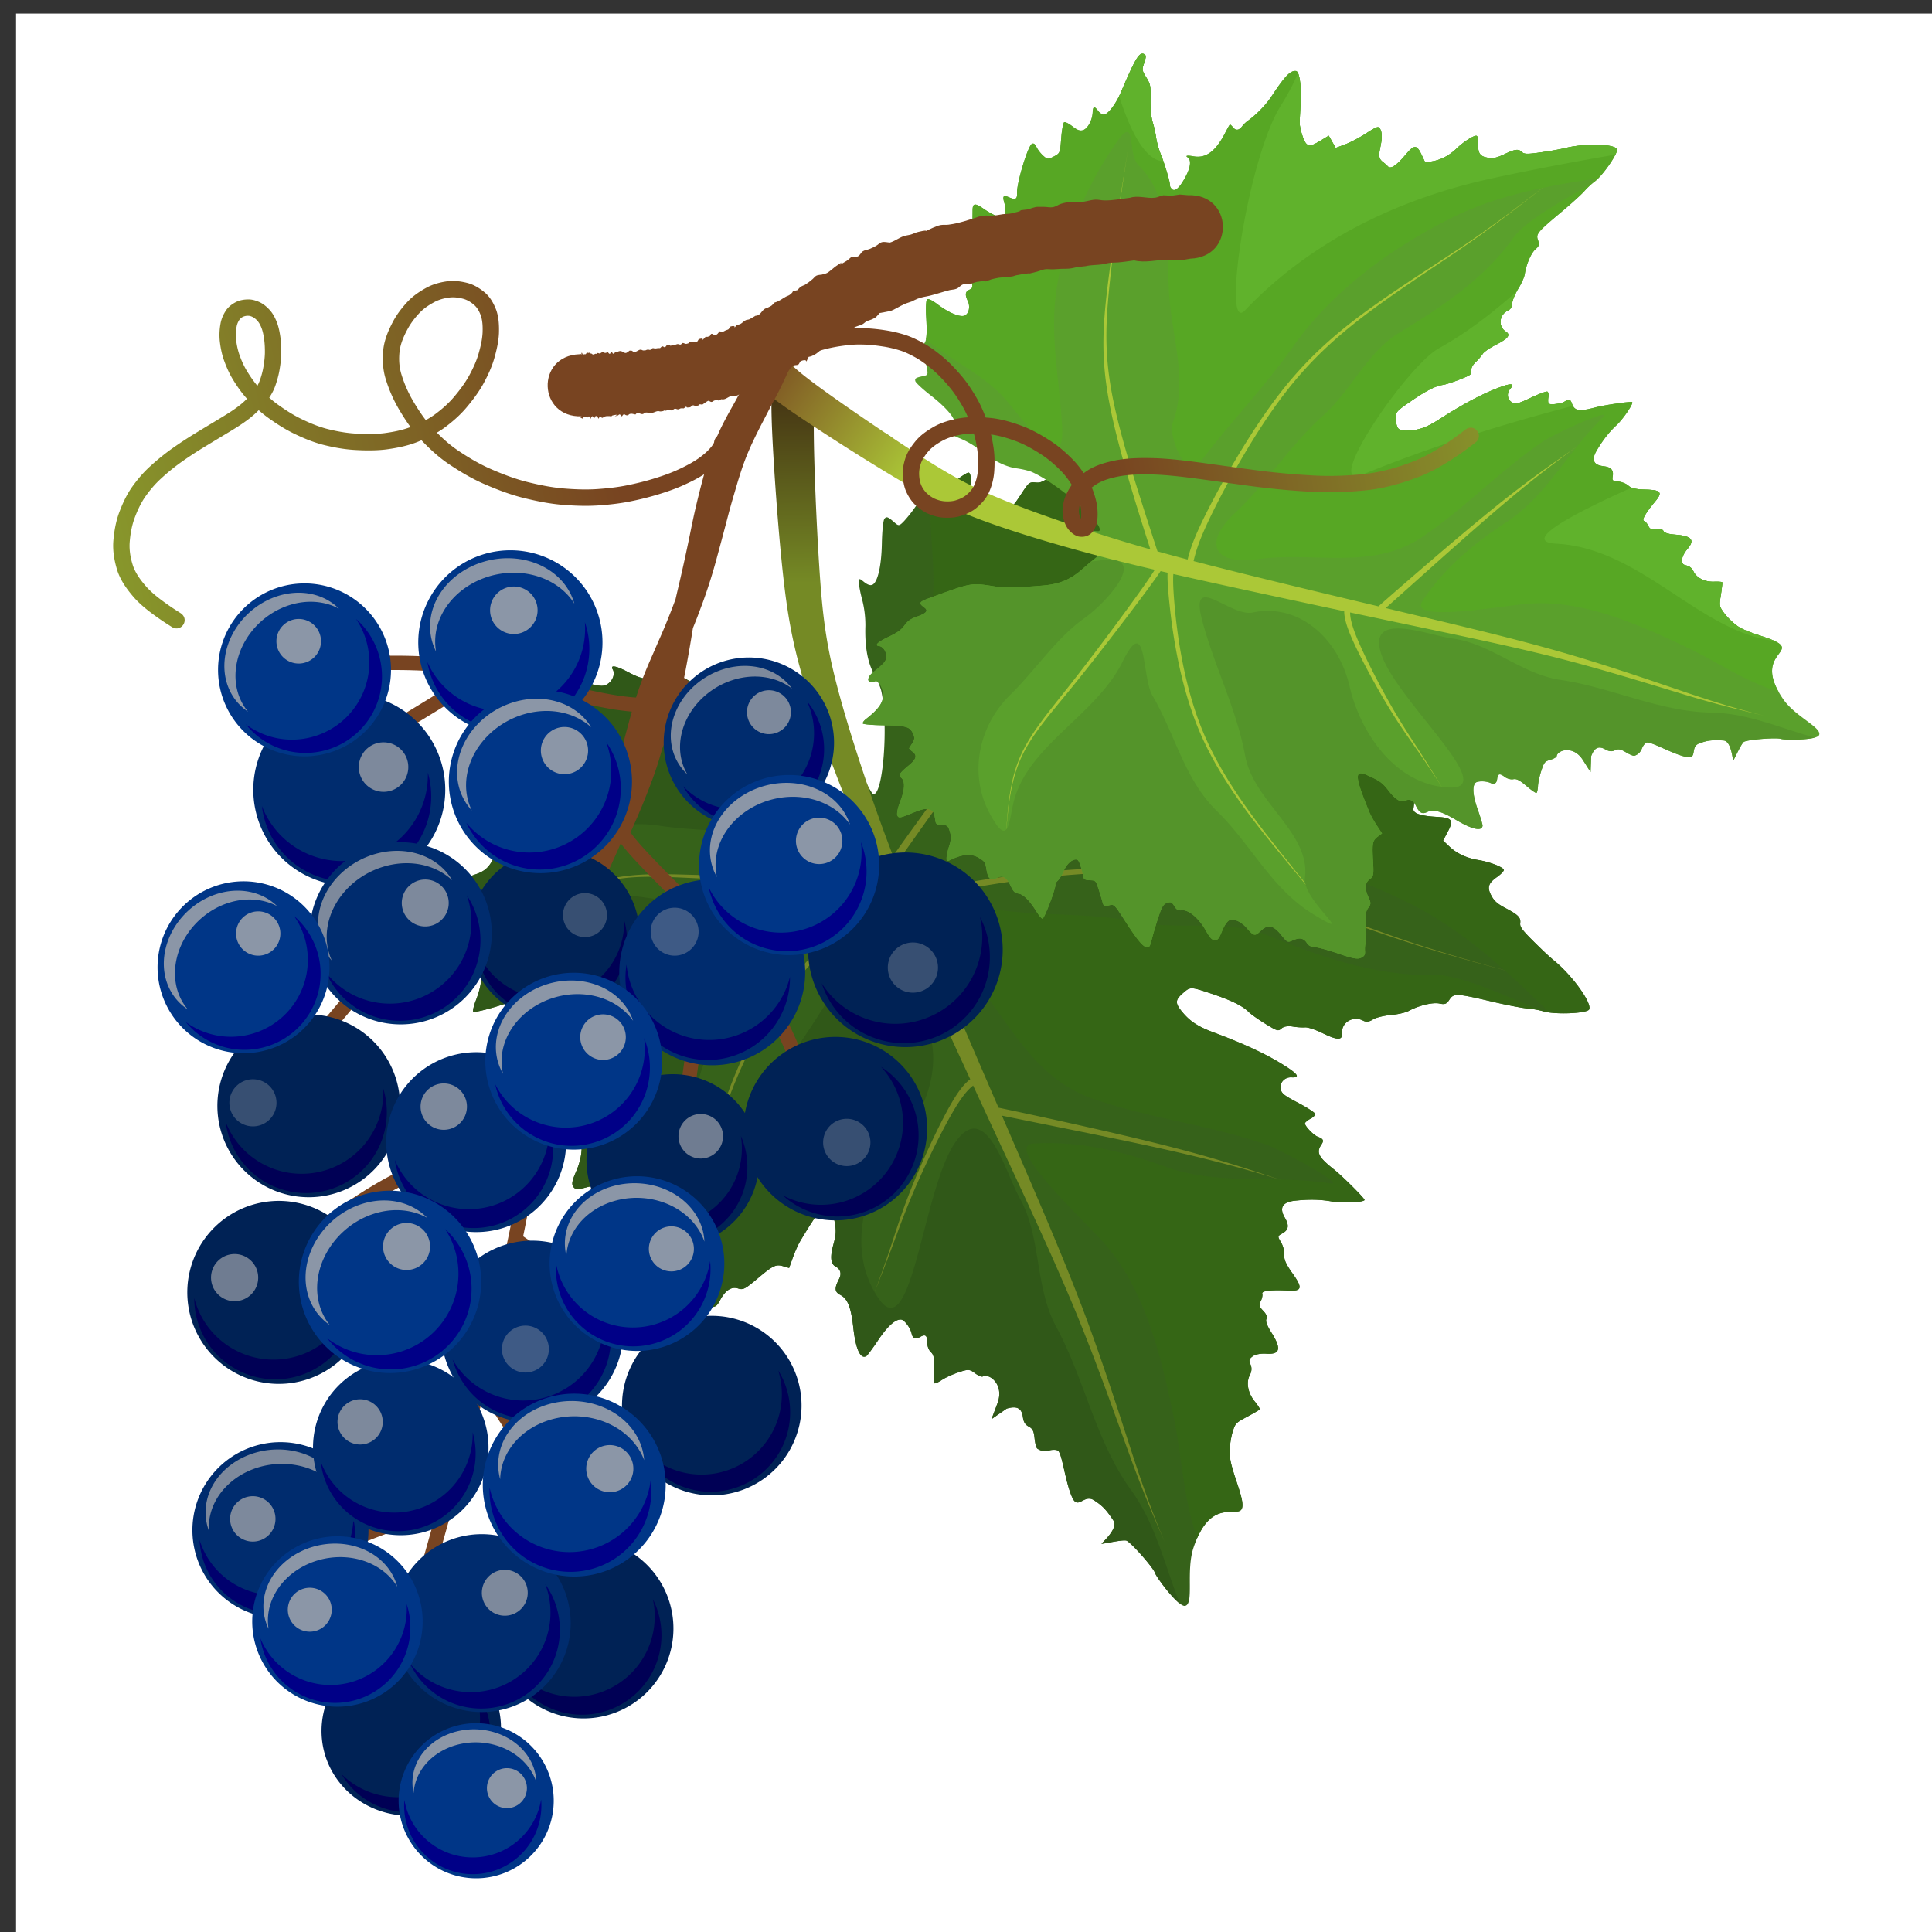 <svg xmlns="http://www.w3.org/2000/svg" xmlns:xlink="http://www.w3.org/1999/xlink" viewBox="0 0 132.292 132.292" height="500" width="500"><rect x="0" y="0" width="132.292" height="132.292" fill="#333333" stroke="none"/><defs><linearGradient id="h"><stop offset="0" stop-color="#ddcc85"/><stop offset="1" stop-color="#b52b54"/></linearGradient><linearGradient id="m"><stop offset="0" stop-color="#abc837"/><stop offset="1" stop-color="#784421"/></linearGradient><linearGradient id="k"><stop offset="0" stop-color="#784421"/><stop offset="1" stop-color="#89a02c"/></linearGradient><linearGradient id="c"><stop offset="0" stop-color="#b62d55"/><stop offset=".595" stop-color="#cd7fa1"/><stop offset="1" stop-color="#95ce66"/></linearGradient><linearGradient id="d"><stop offset="0" stop-color="#decd87"/><stop offset="1" stop-color="#b62d55"/></linearGradient><linearGradient id="b"><stop offset="0" stop-color="#b62d55"/><stop offset="1" stop-color="#ddb7d5"/></linearGradient><linearGradient xlink:href="#b" id="a" gradientUnits="userSpaceOnUse" gradientTransform="matrix(.259 .054 -.054 .259 7.934 10.29)" x1="-117.599" y1="108.308" x2="-113.055" y2="66.614"/><linearGradient id="e"><stop offset="0" stop-color="#a1274b"/><stop offset=".595" stop-color="#c56c93"/><stop offset="1" stop-color="#87c752"/></linearGradient><linearGradient id="f"><stop offset="0" stop-color="#d8c472"/><stop offset="1" stop-color="#a1274b"/></linearGradient><linearGradient id="g"><stop offset="0" stop-color="#b52b54"/><stop offset=".595" stop-color="#cc7ea0"/><stop offset="1" stop-color="#94cd65"/></linearGradient><linearGradient id="l"><stop offset="0" stop-color="#784421"/><stop offset="1" stop-color="#89a02c"/></linearGradient><linearGradient id="i"><stop offset="0" stop-color="#a0264a"/><stop offset=".595" stop-color="#c46b92"/><stop offset="1" stop-color="#86c651"/></linearGradient><linearGradient id="j"><stop offset="0" stop-color="#d7c371"/><stop offset="1" stop-color="#a0264a"/></linearGradient><linearGradient gradientTransform="rotate(-21.028 -154.102 241.016)" gradientUnits="userSpaceOnUse" y2="211.829" x2="-232.067" y1="238.864" x1="-163.882" id="s" xlink:href="#k"/><linearGradient gradientTransform="scale(1 -1) rotate(-73.783 -458.654 -.527)" gradientUnits="userSpaceOnUse" y2="325.47" x2="-97.372" y1="271.879" x1="-116.272" id="t" xlink:href="#l"/><linearGradient gradientUnits="userSpaceOnUse" y2="702.693" x2="-386.913" y1="587.682" x1="-345.457" id="r" xlink:href="#m"/><linearGradient id="n"><stop offset="0" stop-color="#99b431"/><stop offset="1" stop-color="#64381b"/></linearGradient><linearGradient id="o"><stop offset="0" stop-color="#879f2b"/><stop offset="1" stop-color="#4f2c15"/></linearGradient><linearGradient y2="702.693" x2="-386.913" y1="587.682" x1="-345.457" gradientUnits="userSpaceOnUse" id="q" xlink:href="#p"/><linearGradient id="p"><stop offset="0" stop-color="#758a25"/><stop offset="1" stop-color="#3a200f"/></linearGradient></defs><path d="M1.1.93H133.39v132.292H1.1z" fill="#fff" paint-order="fill markers stroke"/><path d="M92.295 34.448c.064.208-.05.298-.595.474-.496.16-.552.219-.781.812-.224.58-.336.704-1.201 1.318-.525.373-1.126.92-1.336 1.215-.21.295-.58.73-.823.965-.243.236-.64.757-.882 1.16-.435.723-1.322 1.907-1.514 2.02-.054.032-.111.162-.127.29-.04.335.485.427 1.502.262.805-.13 1.293-.432 1.27-.785-.018-.252.12-.12.348.333.449.89 1.369 1.165 2.982.893.405-.068.756-.113.78-.1.025.012.009.17-.035.35-.084.343.1.516.541.514.145-.001.401.04.569.093.825.259 1.887.396 2.697.348 1.957-.116 2.563-.039 2.788.354.137.24-.696 1.066-1.866 1.848-.509.34-1.058.71-1.221.822-.163.112-.476.462-.697.778-.571.819-.504 1.023.47 1.415l.757.305-.224.512-.225.513.66.427c.364.236 1.125.6 1.693.808.839.31 1.029.415 1.01.564-.037.317-.431.658-1.14.986-.715.331-.868.494-.866.922.001.14-.019.37-.044.507-.058.315.473.501 1.607.564 1.04.058 1.162.222.75 1.004l-.326.619.418.396c.516.489 1.18.801 1.982.933.807.132 1.742.497 1.755.685.005.082-.2.297-.458.478-.612.43-.698.715-.39 1.288.198.365.416.556.979.852.867.457 1.041.637.994 1.025-.035.287.16.524 1.488 1.81.269.26.651.606.85.768 1.236 1.008 2.599 2.913 2.38 3.328-.147.279-2.366.367-3.144.125a6.18 6.18 0 00-1.1-.194c-.352-.028-1.435-.239-2.408-.468-2.43-.572-2.62-.58-2.912-.136-.2.306-.308.347-.69.267-.459-.097-1.407.134-2.108.511-.211.114-.765.239-1.232.278-.467.04-1.014.177-1.216.306-.257.165-.457.187-.67.076-.687-.36-1.493.124-1.438.865.036.49-.31.492-1.311.003-.516-.252-1.031-.422-1.223-.405a4.13 4.13 0 01-.847-.057c-.322-.055-.608-.007-.76.127-.234.206-.282.193-1.115-.318-.479-.294-.996-.661-1.15-.817-.398-.403-1.17-.784-2.487-1.227-1.482-.498-1.486-.498-1.986-.067-.544.47-.562.687-.105 1.252.556.685 1.1 1.046 2.195 1.454 1.958.73 3.423 1.402 4.568 2.096 1.19.72 1.419 1.016.759.978-.477-.028-.848.39-.735.83.074.289.24.416 1.216.93.628.331 1.135.664 1.141.749.006.084-.131.226-.305.315-.173.09-.35.227-.39.305-.074.139.563.823.872.938.387.145.438.257.244.546-.359.537-.196.855.87 1.697.535.423 1.932 1.806 2.083 2.064.107.18-1.451.266-2.248.124-.78-.14-1.573-.155-2.53-.048-.838.093-1.067.484-.678 1.153.314.542.268.843-.166 1.084-.334.185-.336.2-.087.616.14.235.239.618.219.852-.028.316.118.644.568 1.275.698.98.647 1.22-.25 1.173-1.228-.064-1.887.013-1.824.214.033.107-.015.336-.106.509-.136.257-.105.378.168.661.222.23.296.419.222.56-.073.138.045.462.331.913.711 1.119.616 1.53-.337 1.465-.385-.027-.766.046-.938.179-.251.194-.27.269-.143.565.096.224.08.47-.047.71-.269.51-.139 1.23.325 1.803.214.265.374.513.354.55-.02.038-.404.264-.854.504-.804.428-.822.448-1.024 1.104a5.383 5.383 0 00-.182 1.441c.035 1.233 1.27 3.46.743 3.87-.48.375-2.132-.7-3.219 2.547-.538 1.608.054 3.84-.572 3.991-.449.109-1.968-1.944-2.063-2.245-.113-.358-1.568-2.016-1.94-2.213-.217-.114-1.753.257-1.722.198.031-.059 1.161-1.046.819-1.567-.5-.76-.768-1.04-1.358-1.413-.669-.425-1.07.69-1.468-.174-.485-1.052-.69-3.063-.995-3.224-.11-.058-.359-.062-.554-.01-.34.091-.583.057-.848-.121-.067-.045-.15-.363-.185-.705-.049-.49-.134-.662-.399-.801-.243-.128-.355-.312-.401-.655-.082-.61-.41-.78-1.11-.575l-1.039.72.404-1.07c.504-1.333-.594-2.09-1-1.85-.076.044-.307-.053-.535-.224-.37-.277-.46-.282-1.123-.062-.396.131-.91.366-1.14.521-.232.156-.464.26-.515.233-.052-.027-.068-.465-.036-.973.045-.71-.002-.978-.201-1.157-.144-.129-.259-.423-.257-.657.004-.499-.121-.599-.486-.386-.32.186-.51.107-.583-.244-.08-.376-.488-.922-.709-.948-.387-.047-.943.452-1.593 1.427-.365.547-.723 1.03-.796 1.072-.404.238-.73-.47-.893-1.944-.154-1.394-.384-1.976-.883-2.24-.404-.213-.425-.452-.093-1.09.19-.366.103-.676-.24-.857-.329-.173-.38-.65-.158-1.467.23-.844.227-1.053-.025-2.172-.246-1.097-.658-.746-2.247 1.916-.129.216-.35.715-.492 1.108l-.258.714-.39-.115c-.519-.154-.7-.067-1.793.856-.836.705-.97.773-1.306.664-.457-.148-.873.119-1.23.789-.223.42-.317.487-.685.484-.326-.003-.607.155-1.19.668-.421.369-.91.727-1.09.795a2.427 2.427 0 00-.611.38c-.224.197-.363.214-.627.075-.269-.142-.437-.48-.807-1.628-.257-.796-.58-1.614-.717-1.817-.164-.243-.205-.48-.121-.696.169-.435.026-.738-.482-1.025-.413-.233-.416-.245-.229-.993.25-.995.066-1.379-.723-1.511-.624-.105-.662-.185-.481-1.015.147-.674.003-1.31-.337-1.489-.17-.09-.584-.069-1.04.052-.628.167-.786.161-.918-.035-.126-.186-.085-.408.195-1.051.445-1.022.503-2.07.135-2.465-.201-.216-.222-.367-.093-.682.14-.342.118-.436-.142-.614-.255-.174-.482-.152-1.323.128a29.31 29.31 0 00-1.7.627c-.579.244-.7.252-.784.05-.12-.291.045-.977.592-2.45.629-1.694.625-1.663.27-1.951-.29-.236-.295-.286-.061-.582.14-.178.43-.574.644-.88.381-.545.384-.564.118-.946-.219-.314-.231-.43-.063-.6.115-.116.354-.416.532-.666.255-.358.291-.49.173-.626-.234-.266-.747-.342-1.35-.2-.304.072-.688.106-.854.075-.167-.03-.322-.02-.345.025-.099.186-2.757.956-2.801.811-.027-.086.047-.403.164-.704.376-.967.48-1.674.295-2.01-.143-.256-.124-.422.093-.834.385-.73.352-1.043-.137-1.3-.501-.265-.488-.497.064-1.08.39-.413.413-.477.356-1.041-.064-.642-.517-1.179-1.38-1.634-.393-.207-.401-.229-.145-.408.148-.105.55-.284.89-.398.426-.142.717-.344.93-.641.287-.405.29-.46.037-.822-.218-.315-.23-.428-.06-.598.518-.515.57-.628.445-.967-.097-.266-.35-.48-1.078-.915-.871-.519-.941-.587-.826-.806.073-.139.513-.346 1.054-.496.986-.273 1.542-.671 1.532-1.095-.007-.28.235-.293 1.184-.062.725.176 1.02.05 1.017-.432-.001-.201.028-.37.065-.375.036-.005.257-.024.489-.041.328-.024.47-.12.632-.429.277-.525.16-.817-.926-2.308-.494-.679-.87-1.286-.837-1.35.033-.063.22-.07.415-.017 1.327.363 1.987.32 2.49-.165.388-.374.582-.936.364-1.054a.816.816 0 01-.252-.27c-.15-.26.226-.416.706-.294 1.183.3 1.351.308 1.663.089.333-.235.48-.687.315-.968-.194-.33.217-.26 1.052.18.686.362 1.025.47 1.476.466.459-.003.706.077 1.145.369.687.458.948.47.946.04-.004-.6.098-.612.886-.099 3.013 1.963 2.906 1.862 3.844 3.626.33.621 1.136 1.65 2.345 2.996.894.994 1.7 1.462 2.96 1.718.514.105 1.155.252 1.425.328l.49.137-.594-1.34c-1.084-2.445-3.115-8.177-3.361-9.485-.322-1.708-.473-2.78-.556-3.954a27.568 27.568 0 00-.207-1.954c-.186-1.14-.165-1.867.058-1.936.105-.032.256-.182.335-.332.08-.15.374-.38.654-.51s.522-.331.535-.447c.015-.123.09-.176.181-.127.211.11.373 1.139.224 1.422-.321.609-.248 5.425.108 7.094.256 1.201 1.3 4.67 1.8 5.979.64 1.68 1.917 4.342 2.093 4.368.675.097 1.053-4.81.546-7.078-.056-.248-.282-.774-.502-1.167-.433-.772-.63-1.883-.584-3.288a7.04 7.04 0 00-.207-1.733c-.13-.474-.235-1.015-.234-1.202.001-.33.012-.331.353-.06.235.186.42.25.558.191.369-.156.629-1.28.658-2.84.015-.826.094-1.581.175-1.68.148-.18.233-.147.729.286.246.215.303.202.63-.144a9.7 9.7 0 00.752-.947c.306-.442.437-.544.595-.462.272.144.773-.15 1.923-1.127.53-.45 1.047-.794 1.147-.763.11.033.18.392.176.904-.007 1.119.243 2.088.586 2.268.325.171.84-.067 1.064-.493.255-.485.473-.616.767-.461.355.187.41.143 1.02-.79.497-.763.536-.794.966-.756.448.04.518-.003 3.26-2.026.46-.34.592-.202.621.644.016.44.095.994.177 1.232.144.42.157.429.494.343.19-.049.483-.272.651-.497.39-.52.503-.52.624-.007.126.537.27.602.651.293.625-.507 3.53-1.564 3.844-1.398.136.071.138.202.007.45a2.63 2.63 0 00-.228.828c-.04.443-.007.494.46.718.5.24.51.237 1.52-.405.559-.355 1.08-.612 1.157-.571.078.04.136.37.13.733-.01.493.059.706.27.852.32.219 1.07.108 1.576-.234.416-.28.508-.216.368.257-.063.212-.049.46.03.552.229.26 1.256.264 2.302.01 2.77-.675 3.35-.736 3.466-.364z" fill="#36621a"/><path d="M-347.225 47.885c.44 8.782.96 21.825.225 44.9-.508 15.926-2.307 50.623-2.174 82.031.132 31.11 1.924 63.35 4.242 105.39.16 2.895.331 6.058.495 9.034-9.189-5.707-19.167-11.84-33.34-20.6-15.53-9.597-31.872-19.774-45.395-28.59-13.51-8.805-23.613-15.868-31.75-21.769-7.68-5.57-14.447-10.727-18.224-13.677 6.066 4.739 11.802 9.41 17.869 14.15 7.934 6.196 17.77 13.64 31.05 22.865 13.27 9.219 29.413 19.821 44.747 29.717a3455.086 3455.086 0 0035.29 22.47c1.955 35.688 4.066 75.5 5.204 105.194.147 3.848.277 7.489.392 11.016a86.344 86.344 0 01-9.554.088c-4.533-.215-11.11-.85-21.989-2.706-9.617-1.64-23.274-4.35-38.271-8.082-14.05-3.496-29.449-7.936-43.213-13.162-26.989-10.246-47.022-23.26-66.488-38.039-20.526-15.582-39.73-32.4-56.53-45.683-20.037-15.843-43.075-31.816-53.238-39.004 10.607 7.502 32.638 23.025 52.9 39.426 16.634 13.463 35.62 30.501 56.002 46.386 19.324 15.06 39.357 28.475 66.504 39.115 13.828 5.42 29.29 10.04 43.367 13.692 15.02 3.896 28.75 6.768 38.403 8.54 10.942 2.01 17.637 2.79 22.346 3.104 4.2.281 7.46.209 9.875.09.209 6.844.362 13.182.459 19.078-9.64 6.629-26.871 18.54-40.668 27.66-12.854 8.497-26.699 17.266-39.237 24.022-11.592 6.246-21.925 10.704-32.59 14.184-10.62 3.465-21.33 5.88-33.384 8.187-28.337 5.424-70.392 11.208-87.711 13.549 15.963-2.157 60.783-7.822 87.908-12.453 12.101-2.066 22.953-4.237 33.752-7.479 10.868-3.262 21.428-7.531 33.267-13.629 12.783-6.582 26.844-15.2 39.834-23.56 13.669-8.797 28.667-18.967 38.89-25.953a994.472 994.472 0 01-.237 37.295c-.552 22.796-1.707 46.372-3.96 64.939-1.155 9.527-2.588 17.629-4.466 25.889-1.955 8.602-4.437 17.555-7.553 28.074-3.328 11.237-7.31 24.02-11.072 35.678-4.135 12.815-7.909 23.983-10.732 31.793-3.162 8.745-5.19 13.447-6.57 16.345-1.275 2.676-2.325 4.468-3.02 5.7-.117.206 9.538 6.567 9.412 6.789.126-.222 10.542 4.802 10.681 4.554.967-1.712 2.225-4.119 3.774-7.894 1.557-3.796 3.525-9.227 6.463-18.46 2.586-8.127 6.107-19.784 9.838-32.782 3.4-11.85 7.04-25.053 9.953-36.592 2.747-10.883 4.879-20.395 6.463-29.723 1.527-8.995 2.536-17.737 3.218-27.836 1.31-19.365 1.414-43.58.866-66.474-.336-14.031-.91-27.322-1.868-43.424 2.504.68 6.389 1.869 12.96 4.1 7.57 2.57 18.853 6.572 31.61 11.263 12.126 4.459 25.308 9.44 36.747 13.973 11.534 4.57 20.856 8.504 29.652 11.566 9.168 3.192 17.117 5.19 25.23 5.832 8.905.705 17.855-.261 25.792-1.6 9.509-1.603 20.747-4.394 26.672-5.804-6.117 1.456-17 4.062-26.715 5.545-7.96 1.215-16.87 2.002-25.682 1.117-8.006-.804-15.823-2.96-24.855-6.316-8.709-3.236-17.866-7.31-29.383-12.09-11.377-4.723-24.523-9.901-36.586-14.54-12.647-4.862-23.99-9.088-31.477-11.808-7.679-2.79-11.703-4.14-14.191-4.893-.089-1.446-.177-2.89-.272-4.386.445-.107.851-.197 1.385-.348 2.957-.834 7.618-2.458 16.344-6.072 7.695-3.188 19.462-8.292 32.328-15.205 12.379-6.651 25.994-15.09 38.256-25.33 12.258-10.237 23.006-22.14 32.195-33.674 9.509-11.934 17.643-23.863 23.778-32.914 16.229-23.946 23.001-34.538 28.25-42.41-4.841 7.26-13.355 19.833-28.866 41.986-6.267 8.952-14.554 20.756-24.175 32.518-9.31 11.379-20.125 23.056-32.383 33.035-12.255 9.976-25.846 18.169-38.213 24.6-12.868 6.69-24.586 11.562-32.303 14.58-8.757 3.423-13.324 4.828-16.098 5.486-.288.068-.475.094-.73.148-.424-6.535-.891-13.444-1.437-21.164-1.732-24.47-4.093-55.432-6.463-85.437a20.606 20.606 0 002.338-.862c2.507-1.102 5.79-3.05 10.685-7.04 4.418-3.602 10.217-8.923 16.486-15.055 5.954-5.825 12.141-12.198 17.364-17.885 10.453-11.384 17.139-20.188 22.617-27.051a661.118 661.118 0 0117.828-21.338c-4.082 4.665-10.554 11.733-18.402 20.861-5.722 6.655-12.749 15.198-23.418 26.23a507.334 507.334 0 01-17.7 17.392c-6.393 5.973-12.233 11.077-16.656 14.464-4.871 3.732-7.978 5.346-10.144 6.172-.462.176-.884.312-1.287.432-.8-10.103-1.6-20.075-2.373-29.6-3.42-42.078-6.158-73.945-7.211-104.994-1.037-30.536-.322-66.679-.366-81.937-.062-21.937-1.206-37.331-1.586-44.92z" transform="matrix(-.122 .045 -.045 -.122 39.602 127.18)" fill="url(#q)" paint-order="fill markers stroke"/><path d="M80.791 109.807c-1.04-2.605-1.617-5.396-3.359-7.801-2.41-3.33-3.155-7.55-5.108-11.152-1.49-2.749-1.006-6.183-2.513-8.84-.934-1.647-2.307-6.911-4.438-3.734-2.194 3.273-2.928 13.932-5.193 10.656-2.472-3.574-.726-8.36 1.665-11.19 2.514-2.974 2.926-7.204.079-9.707-1.367-1.202-.381-6.036-2.913-2.831-2.34 2.962-4.007 6.433-6.579 9.21-2.53 2.734-1.766 7.851-4.905 9.612-1.581.887-1.5 6.677-1.922 2.251-.368-3.847 1.483-7.29 1.968-11.014.471-3.618 2.858-6.264 4.291-9.657.649-1.536 5.047-4.313.721-3.503-4.77.894-10.017-2.15-14.352-.144-1.501.694-2.922 1.653-1.645-1.089 1.493-3.203 5.013-4.882 8.557-4.335 2.764.428 5.819.22 8.399 1.061 1.909.624 7.412 1.23 4.373-1.806-.153-.153-.301-.31-.446-.469a33.593 33.593 0 00-.858-.188c-1.26-.256-2.067-.724-2.96-1.718-1.21-1.346-2.016-2.375-2.346-2.996-.938-1.764-.83-1.663-3.844-3.626-.788-.513-.89-.502-.886.1.002.428-.259.417-.946-.041-.439-.292-.686-.372-1.145-.37-.451.004-.79-.103-1.476-.464-.835-.44-1.246-.51-1.052-.18.166.28.018.732-.315.967-.312.22-.48.21-1.663-.09-.48-.121-.855.035-.706.296.061.105.175.227.252.269.218.118.024.68-.365 1.054-.502.484-1.162.528-2.489.165-.195-.054-.382-.046-.415.017-.034.064.343.67.837 1.35 1.086 1.49 1.203 1.783.926 2.308-.163.309-.304.405-.632.429-.233.017-.453.035-.49.04-.036.006-.065.175-.064.376.003.483-.292.608-1.017.432-.95-.23-1.191-.218-1.184.062.01.424-.546.822-1.532 1.095-.54.15-.981.357-1.054.496-.115.219-.045.287.826.806.729.435.981.649 1.078.915.124.34.073.452-.444.967-.17.17-.16.283.06.598.251.361.249.418-.039.822-.212.297-.503.499-.929.641-.341.115-.742.293-.89.398-.256.18-.248.201.144.408.864.455 1.317.992 1.381 1.634.057.564.035.629-.356 1.041-.552.583-.565.815-.064 1.08.49.257.522.569.137 1.3-.217.412-.236.578-.093.835.185.335.081 1.042-.295 2.009-.117.3-.191.618-.164.704.045.145 2.702-.625 2.8-.811.024-.045.18-.056.346-.025.166.03.55-.003.853-.074.604-.143 1.117-.067 1.35.2.12.134.083.267-.172.625-.178.25-.417.55-.532.666-.168.17-.156.286.063.6.266.382.263.401-.118.946-.214.306-.504.702-.644.88-.234.296-.228.346.061.582.355.288.359.256-.27 1.95-.547 1.474-.712 2.16-.592 2.45.084.203.205.195.785-.05.377-.158 1.141-.44 1.7-.626.84-.28 1.067-.302 1.322-.128.26.178.282.272.142.614-.13.315-.108.466.094.682.367.394.31 1.443-.136 2.465-.28.643-.321.865-.195 1.051.132.196.29.202.918.035.456-.12.87-.142 1.04-.052.34.18.484.815.337 1.489-.181.83-.143.91.48 1.015.79.132.974.516.724 1.511-.187.748-.184.76.229.993.508.287.65.59.482 1.025-.084.217-.043.453.122.696.136.203.459 1.02.716 1.817.37 1.147.538 1.486.807 1.628.264.139.403.122.627-.076.158-.14.434-.31.612-.379.178-.068.668-.426 1.088-.795.584-.513.865-.67 1.191-.668.368.003.462-.064.686-.484.356-.67.772-.937 1.229-.789.336.11.47.041 1.306-.664 1.092-.923 1.275-1.01 1.794-.856l.39.115.257-.714c.142-.394.363-.892.492-1.108 1.59-2.662 2-3.013 2.247-1.916.252 1.12.255 1.328.025 2.172-.222.816-.17 1.294.157 1.467.344.181.431.491.24.857-.33.638-.31.877.094 1.09.5.264.729.846.883 2.24.163 1.473.489 2.182.893 1.944.073-.043.431-.525.796-1.072.65-.975 1.206-1.474 1.593-1.427.221.026.63.572.709.948.074.35.263.43.583.244.365-.213.49-.113.486.386-.002.234.113.528.257.657.2.179.246.447.201 1.157-.032.508-.016.946.036.973.051.027.283-.077.514-.233.231-.155.745-.39 1.141-.521.663-.22.753-.215 1.123.062.227.171.46.268.535.224.406-.24 1.504.517 1 1.85l-.404 1.07 1.039-.72c.7-.205 1.028-.035 1.11.575.046.343.158.527.401.655.265.14.35.31.4.8.034.343.117.66.184.706.265.178.508.213.848.121.195-.052.445-.048.554.01.305.16.51 2.172.995 3.224.398.865.8-.25 1.468.173.59.374.859.654 1.358 1.414.342.52-.788 1.508-.819 1.567-.03.06 1.505-.312 1.722-.198.372.197 1.827 1.855 1.94 2.213.077.243 1.079 1.623 1.7 2.093z" fill="#305818" paint-order="fill markers stroke"/><path d="M81.979 105.315c1.074-2.44 2.522-1.547 2.967-1.894.527-.41-.708-2.636-.743-3.87a5.384 5.384 0 01.182-1.441c.202-.657.22-.676 1.024-1.104.45-.24.834-.466.854-.504.02-.037-.14-.285-.354-.55-.464-.572-.594-1.293-.325-1.803.127-.24.143-.486.047-.71-.127-.296-.108-.371.143-.565.172-.133.553-.206.938-.18.954.066 1.048-.345.337-1.464-.286-.451-.404-.775-.331-.913.074-.141 0-.33-.222-.56-.273-.283-.303-.404-.168-.661.091-.173.139-.402.106-.508-.063-.202.596-.28 1.823-.215.898.047.95-.193.25-1.173-.449-.631-.595-.959-.567-1.275.02-.234-.078-.617-.219-.852-.25-.417-.247-.431.087-.616.434-.24.48-.542.166-1.084-.39-.669-.16-1.06.677-1.153.958-.107 1.75-.092 2.53.048.798.142 2.356.056 2.25-.124-.152-.258-1.549-1.64-2.084-2.064-1.066-.842-1.229-1.16-.87-1.697.194-.289.143-.401-.244-.545-.31-.116-.946-.8-.873-.939.042-.079.218-.216.391-.305.174-.09.311-.231.305-.315-.006-.085-.513-.418-1.14-.749-.977-.514-1.143-.641-1.217-.93-.113-.44.258-.858.735-.83.66.038.43-.258-.76-.978-1.144-.694-2.61-1.366-4.567-2.096-1.095-.407-1.64-.769-2.195-1.454-.457-.565-.439-.783.105-1.252.5-.431.504-.43 1.986.067 1.317.443 2.09.824 2.487 1.227.154.156.671.523 1.15.817.833.51.88.524 1.114.318.153-.134.44-.182.761-.127.284.048.666.074.847.057.192-.017.707.154 1.223.405 1 .489 1.347.488 1.31-.003-.054-.74.752-1.225 1.44-.865.212.111.412.089.67-.076.201-.129.748-.266 1.215-.306.467-.04 1.021-.164 1.232-.278.701-.377 1.65-.607 2.108-.511.383.08.49.04.69-.267.293-.445.482-.436 2.912.136.973.23 2.056.44 2.407.468.35.027.846.115 1.101.194.778.242 2.997.154 3.144-.125.219-.415-1.144-2.32-2.38-3.328a16.758 16.758 0 01-.85-.768c-1.328-1.286-1.523-1.523-1.488-1.81.047-.388-.127-.568-.994-1.025-.563-.297-.781-.487-.978-.852-.309-.573-.223-.859.389-1.288.257-.181.463-.396.458-.478-.013-.188-.948-.553-1.755-.685-.802-.132-1.466-.444-1.982-.933l-.418-.396.326-.619c.412-.782.29-.946-.75-1.004-1.134-.063-1.665-.25-1.607-.564a3.31 3.31 0 00.044-.507c-.002-.428.151-.591.866-.922.708-.328 1.103-.67 1.14-.986.019-.15-.171-.255-1.01-.564-.568-.209-1.33-.572-1.693-.808l-.66-.427.225-.513.224-.512-.758-.305c-.973-.392-1.04-.596-.469-1.415.22-.316.534-.666.697-.778.162-.111.712-.482 1.221-.822 1.17-.783 2.003-1.608 1.866-1.848-.225-.393-.83-.47-2.787-.354-.81.048-1.873-.089-2.698-.347a2.262 2.262 0 00-.569-.094c-.442.003-.625-.17-.54-.514.043-.18.059-.338.035-.35-.025-.013-.376.032-.781.1-1.613.272-2.533-.004-2.982-.893-.228-.454-.366-.585-.349-.333.024.353-.464.654-1.27.785-1.016.165-1.54.073-1.5-.262.015-.128.072-.258.126-.29.192-.113 1.08-1.297 1.514-2.02.242-.403.639-.924.882-1.16.243-.235.614-.67.823-.965.21-.296.811-.842 1.336-1.215.865-.614.977-.737 1.2-1.318.23-.593.286-.652.782-.812.545-.176.66-.266.595-.474-.115-.372-.697-.31-3.466.364-1.046.255-2.073.25-2.301-.01-.08-.092-.094-.34-.031-.552.14-.473.048-.538-.368-.257-.505.342-1.255.453-1.575.234-.212-.146-.28-.36-.271-.853.006-.361-.052-.691-.13-.732-.077-.041-.598.216-1.157.571-1.01.642-1.02.644-1.52.405-.467-.224-.5-.275-.46-.718a2.63 2.63 0 01.228-.827c.13-.249.129-.38-.007-.451-.314-.166-3.22.89-3.844 1.398-.381.309-.525.244-.651-.293-.121-.514-.234-.512-.624.008-.168.224-.461.447-.651.496-.337.086-.35.077-.494-.343-.082-.238-.161-.792-.177-1.232-.029-.846-.162-.983-.622-.644-2.741 2.023-2.811 2.066-3.26 2.026-.429-.038-.468-.007-.966.756-.608.933-.664.977-1.02.79-.293-.155-.51-.024-.766.46-.225.427-.739.665-1.064.494-.343-.18-.593-1.15-.586-2.268.003-.512-.066-.87-.176-.904-.1-.031-.616.312-1.147.763-.687.584-1.142.923-1.455 1.07-.138 2.423.395 4.806.088 7.274-.238 1.912-2.747 8.576.847 5.568 2.954-2.473 5.184-5.156 8.561-6.953 3.648-1.942 7.772-2.945 11.839-3.14 3.361-.163.039 1.127-.127 2.54-.4 3.4-3.894 5.676-6.583 7.915-2.706 2.254-4.719 5.526-8.273 6.528-.818.23-2.984 3.6-1.258 3.598 4.06-.005 7.97.52 11.923.398 5.404-.168 10.907 1.505 15.813 3.957 3.435 1.716 6.375 4.36 9.119 7.053 1.286 1.262-4.93-2.246-7.454-2.178-3.932.107-7.814-1.242-11.452-2.72-2.779-1.128-5.975-.316-8.925-.906-3.5-.7-6.975-.347-10.446-.966-3.365-.6-4.381 1.09-1.834 3.656 3.165 3.189 4.73 7.854 9.26 9.414 4.008 1.381 8.013 1.787 11.913 3.158.973.342 5.545 2.83 4.33 2.637-3.76-.599-7.666.16-11.228-1.127-2.973-1.075-5.966-1.798-9.096-1.6-1.959.125 2.868 4.694 4.614 6.562 3.006 3.216 4.11 7.861 5.016 12.236.567 2.737.652 5.616 1.598 8.212z" fill="#356615" paint-order="fill markers stroke"/><path d="M78.315 3.693c.176.063.18.188.02.654-.147.424-.135.493.155.957.284.454.311.595.288 1.507-.015.554.052 1.25.147 1.547.095.297.203.776.24 1.065.037.289.191.831.343 1.205.274.674.631 1.895.61 2.085-.006.055.054.161.134.237.21.201.544-.113.955-.898.326-.622.37-1.114.115-1.279-.182-.118-.021-.145.41-.069.843.15 1.508-.34 2.153-1.592.162-.314.312-.58.334-.59.021-.01.121.083.223.206.193.235.407.198.633-.108.074-.1.235-.254.358-.342.603-.435 1.246-1.096 1.631-1.679.93-1.407 1.296-1.784 1.682-1.736.237.029.375 1.029.31 2.238-.028.526-.057 1.096-.064 1.265-.007.17.072.567.176.882.269.816.444.874 1.216.407l.601-.365.237.42.237.418.636-.234c.35-.128.993-.465 1.43-.748.645-.418.816-.494.91-.405.198.19.23.637.09 1.294-.141.663-.108.853.187 1.072.098.072.245.204.327.292.187.202.589-.067 1.218-.815.577-.686.752-.686 1.078.002l.258.543.489-.083c.602-.103 1.16-.4 1.664-.884.508-.487 1.242-.942 1.378-.854.06.038.101.291.093.562-.02.643.132.85.685.932.354.054.597.002 1.092-.233.763-.361.976-.389 1.219-.156.18.172.443.16 2.014-.09.318-.05.754-.136.968-.19 1.331-.33 3.347-.285 3.52.08.116.244-.968 1.818-1.537 2.229-.186.134-.502.43-.702.657-.2.228-.904.865-1.564 1.417-1.648 1.378-1.752 1.504-1.596 1.935.107.296.08.39-.173.613-.303.266-.634 1.037-.736 1.715-.03.204-.23.65-.444.992-.214.341-.401.79-.417.995-.02.262-.107.411-.293.5-.603.287-.685 1.092-.147 1.437.356.229.178.467-.675.904-.439.226-.823.492-.91.633a3.554 3.554 0 01-.476.554c-.204.193-.319.415-.305.59.022.267-.013.292-.794.602-.45.179-.97.345-1.156.37-.483.067-1.144.402-2.128 1.08-1.108.764-1.11.766-1.071 1.333.042.617.182.742.808.718.758-.028 1.288-.217 2.134-.76 1.512-.972 2.731-1.634 3.8-2.065 1.11-.447 1.432-.452 1.065-.017-.265.314-.169.785.192.934.237.098.41.05 1.268-.357.552-.262 1.043-.44 1.105-.4.06.04.088.208.06.373-.029.166-.025.358.008.427.058.122.857.037 1.096-.117.3-.192.403-.169.502.114.185.524.487.576 1.618.276.567-.15 2.24-.397 2.495-.369.18.02-.565 1.137-1.075 1.612-.498.465-.917 1.004-1.338 1.718-.368.624-.217.984.444 1.062.535.063.72.25.66.673-.044.326-.036.334.38.378.234.024.55.154.7.29.203.181.504.25 1.17.266 1.036.025 1.175.184.68.778-.678.812-.965 1.305-.794 1.366.09.032.223.183.295.335.107.226.206.267.542.226.273-.034.441.012.5.136.058.121.341.208.8.243 1.137.088 1.372.365.834.988-.217.252-.363.552-.36.738.004.273.045.325.315.39.204.05.365.188.465.4.212.447.776.73 1.409.706.293-.01.546.007.562.04.015.033-.027.415-.094.848-.12.775-.116.797.232 1.275.195.267.599.658.898.87.867.611 3.037.91 3.048 1.485.01.524-1.583 1.106.092 3.53.83 1.201 2.672 1.945 2.454 2.455-.157.364-2.355.35-2.611.261-.305-.106-2.198.039-2.525.194-.19.09-.728 1.34-.752 1.288-.025-.052-.122-1.34-.657-1.373-.78-.048-1.112-.007-1.674.206-.637.241-.076 1.093-.877.921-.975-.21-2.465-1.106-2.733-.979-.097.046-.228.215-.293.377-.112.28-.262.43-.522.521-.065.023-.326-.083-.58-.237-.363-.22-.525-.249-.758-.138-.213.1-.397.084-.658-.062-.462-.258-.748-.12-.968.468l-.04 1.086-.529-.83c-.658-1.035-1.745-.67-1.79-.266-.009.075-.195.185-.43.253-.382.112-.432.171-.623.741-.114.34-.217.815-.23 1.055-.012.24-.059.453-.105.474-.045.022-.355-.193-.688-.478-.466-.397-.674-.503-.9-.458-.163.032-.425-.04-.585-.162-.342-.26-.475-.226-.517.135-.037.316-.19.406-.47.276-.299-.14-.886-.14-1.018-.002-.231.243-.175.883.16 1.834.189.533.336 1.029.328 1.101-.044.402-.7.26-1.8-.388-1.039-.613-1.558-.756-1.997-.548-.355.169-.53.06-.799-.498-.154-.32-.412-.42-.714-.277-.289.137-.644-.075-1.091-.65-.463-.593-.608-.699-1.509-1.103-.883-.396-.854.068.16 2.536.082.2.31.61.508.91l.36.547-.28.209c-.375.278-.409.448-.338 1.677.055.94.033 1.067-.216 1.242-.338.238-.369.662-.091 1.253.174.371.171.47-.02.722-.17.223-.207.498-.155 1.165.037.48.03 1.002-.014 1.16-.045.158-.07.436-.055.617.02.256-.04.36-.272.47-.236.113-.556.053-1.537-.284-.681-.234-1.41-.434-1.62-.444-.253-.013-.437-.106-.543-.276-.213-.34-.494-.399-.954-.197-.374.165-.384.16-.802-.355-.557-.685-.916-.757-1.414-.282-.394.376-.47.36-.947-.192-.389-.45-.9-.678-1.199-.537-.15.071-.35.367-.501.744-.21.518-.295.623-.498.614-.193-.01-.325-.153-.623-.678-.474-.833-1.167-1.414-1.628-1.365-.253.028-.367-.036-.517-.287-.163-.273-.24-.307-.496-.22-.252.087-.354.254-.595.977-.16.48-.36 1.153-.445 1.494-.131.525-.188.613-.371.566-.263-.067-.649-.535-1.382-1.672-.842-1.307-.822-1.288-1.203-1.193-.312.078-.35.056-.433-.257-.05-.19-.173-.593-.273-.899-.179-.543-.19-.555-.59-.569-.33-.011-.416-.063-.446-.266a5.932 5.932 0 00-.184-.71c-.116-.36-.188-.454-.342-.442-.304.023-.621.337-.834.827-.107.246-.283.527-.39.626-.107.099-.18.212-.161.25.078.165-.764 2.392-.887 2.348-.073-.026-.253-.24-.4-.477-.472-.758-.905-1.194-1.231-1.24-.25-.034-.355-.132-.527-.495-.304-.642-.536-.78-.966-.577-.44.21-.594.08-.71-.6-.083-.483-.116-.531-.533-.783-.475-.288-1.08-.252-1.838.107-.345.164-.364.158-.356-.11.005-.157.089-.525.186-.82.122-.366.133-.67.038-.97-.13-.406-.168-.437-.547-.45-.329-.012-.413-.063-.442-.268-.088-.622-.139-.715-.436-.805-.234-.07-.512-.007-1.187.27-.807.332-.89.346-.981.154-.058-.122.027-.533.202-.982.321-.82.334-1.409.037-1.62-.196-.14-.08-.313.568-.848.496-.408.562-.676.228-.923-.14-.103-.24-.21-.225-.238.015-.028.116-.19.224-.358.153-.238.16-.386.031-.656-.219-.463-.48-.533-2.067-.555-.723-.01-1.335-.063-1.361-.119-.027-.056.064-.189.202-.295.934-.726 1.245-1.204 1.171-1.8-.057-.46-.344-.884-.538-.795a.702.702 0 01-.315.035c-.256-.031-.17-.37.161-.638.817-.66.91-.771.92-1.1.01-.35-.225-.684-.504-.716-.328-.036-.067-.283.667-.63.603-.287.852-.465 1.082-.777.235-.318.417-.447.845-.598.67-.237.813-.41.516-.63-.416-.308-.371-.384.389-.662 2.907-1.062 2.782-1.04 4.48-.775.599.093 1.723.07 3.274-.07 1.145-.102 1.884-.416 2.71-1.15.338-.3.77-.666.961-.812l.348-.267-1.23-.283c-2.243-.515-7.238-2.075-8.265-2.58-1.343-.66-2.158-1.11-3.01-1.658a23.722 23.722 0 00-1.452-.866c-.882-.46-1.37-.85-1.303-1.04.032-.088.007-.27-.056-.401-.063-.133-.069-.454-.014-.714.056-.26.042-.53-.03-.599-.078-.074-.076-.152.005-.19.185-.088.976.331 1.094.58.254.535 3.608 2.97 4.941 3.586.96.444 3.887 1.515 5.046 1.847 1.488.426 3.98.92 4.088.812.415-.414-2.769-3.207-4.592-4.028-.2-.09-.678-.205-1.063-.257-.755-.1-1.622-.537-2.565-1.294a6.057 6.057 0 00-1.3-.752c-.394-.156-.82-.362-.949-.46-.226-.17-.221-.179.14-.274.25-.066.39-.16.42-.285.084-.334-.556-1.094-1.616-1.919-.56-.436-1.04-.88-1.066-.987-.047-.195.02-.237.573-.355.275-.058.295-.104.226-.507a8.346 8.346 0 00-.264-1.007c-.146-.44-.149-.583-.01-.648.239-.114.295-.61.216-1.906-.037-.598-.007-1.131.066-1.184.08-.058.363.079.714.346.766.582 1.563.91 1.864.766.285-.135.386-.612.209-.987-.202-.425-.18-.643.078-.766.312-.147.311-.209-.017-1.11-.27-.735-.27-.779-.022-1.055.259-.288.265-.358.287-3.29.004-.492.167-.512.764-.096.311.217.734.448.94.514.363.118.376.114.49-.163.065-.156.063-.473-.005-.705-.156-.536-.099-.615.317-.433.435.19.554.125.538-.297-.027-.692.745-3.238 1.021-3.368.12-.057.21.01.314.228.08.17.284.432.452.583.285.256.337.26.732.054.423-.221.426-.229.505-1.255.044-.568.136-1.06.204-1.092.069-.032.326.098.571.29.336.26.517.323.727.252.316-.107.627-.68.652-1.205.021-.431.113-.462.367-.12.114.152.292.27.396.263.297-.023.83-.728 1.194-1.58.965-2.255 1.223-2.687 1.538-2.574z" fill="#5aa02c"/><path transform="rotate(106.517 24.704 86.831) scale(.112)" d="M-347.225 47.885c.44 8.782.96 21.825.225 44.9-.508 15.926-2.307 50.623-2.174 82.031.132 31.11 1.924 63.35 4.242 105.39.16 2.895.331 6.058.495 9.034-9.189-5.707-19.167-11.84-33.34-20.6-15.53-9.597-31.872-19.774-45.395-28.59-13.51-8.805-23.613-15.868-31.75-21.769-7.68-5.57-14.447-10.727-18.224-13.677 6.066 4.739 11.802 9.41 17.869 14.15 7.934 6.196 17.77 13.64 31.05 22.865 13.27 9.219 29.413 19.821 44.747 29.717a3455.086 3455.086 0 0035.29 22.47c1.955 35.688 4.066 75.5 5.204 105.194.147 3.848.277 7.489.392 11.016a86.344 86.344 0 01-9.554.088c-4.533-.215-11.11-.85-21.989-2.706-9.617-1.64-23.274-4.35-38.271-8.082-14.05-3.496-29.449-7.936-43.213-13.162-26.989-10.246-47.022-23.26-66.488-38.039-20.526-15.582-39.73-32.4-56.53-45.683-20.037-15.843-43.075-31.816-53.238-39.004 10.607 7.502 32.638 23.025 52.9 39.426 16.634 13.463 35.62 30.501 56.002 46.386 19.324 15.06 39.357 28.475 66.504 39.115 13.828 5.42 29.29 10.04 43.367 13.692 15.02 3.896 28.75 6.768 38.403 8.54 10.942 2.01 17.637 2.79 22.346 3.104 4.2.281 7.46.209 9.875.09.209 6.844.362 13.182.459 19.078-9.64 6.629-26.871 18.54-40.668 27.66-12.854 8.497-26.699 17.266-39.237 24.022-11.592 6.246-21.925 10.704-32.59 14.184-10.62 3.465-21.33 5.88-33.384 8.187-28.337 5.424-70.392 11.208-87.711 13.549 15.963-2.157 60.783-7.822 87.908-12.453 12.101-2.066 22.953-4.237 33.752-7.479 10.868-3.262 21.428-7.531 33.267-13.629 12.783-6.582 26.844-15.2 39.834-23.56 13.669-8.797 28.667-18.967 38.89-25.953a994.472 994.472 0 01-.237 37.295c-.552 22.796-1.707 46.372-3.96 64.939-1.155 9.527-2.588 17.629-4.466 25.889-1.955 8.602-4.437 17.555-7.553 28.074-3.328 11.237-7.31 24.02-11.072 35.678-4.135 12.815-7.909 23.983-10.732 31.793-3.162 8.745-5.19 13.447-6.57 16.345-1.275 2.676-2.325 4.468-3.02 5.7-.117.206 9.538 6.567 9.412 6.789.126-.222 10.542 4.802 10.681 4.554.967-1.712 2.225-4.119 3.774-7.894 1.557-3.796 3.525-9.227 6.463-18.46 2.586-8.127 6.107-19.784 9.838-32.782 3.4-11.85 7.04-25.053 9.953-36.592 2.747-10.883 4.879-20.395 6.463-29.723 1.527-8.995 2.536-17.737 3.218-27.836 1.31-19.365 1.414-43.58.866-66.474-.336-14.031-.91-27.322-1.868-43.424 2.504.68 6.389 1.869 12.96 4.1 7.57 2.57 18.853 6.572 31.61 11.263 12.126 4.459 25.308 9.44 36.747 13.973 11.534 4.57 20.856 8.504 29.652 11.566 9.168 3.192 17.117 5.19 25.23 5.832 8.905.705 17.855-.261 25.792-1.6 9.509-1.603 20.747-4.394 26.672-5.804-6.117 1.456-17 4.062-26.715 5.545-7.96 1.215-16.87 2.002-25.682 1.117-8.006-.804-15.823-2.96-24.855-6.316-8.709-3.236-17.866-7.31-29.383-12.09-11.377-4.723-24.523-9.901-36.586-14.54-12.647-4.862-23.99-9.088-31.477-11.808-7.679-2.79-11.703-4.14-14.191-4.893-.089-1.446-.177-2.89-.272-4.386.445-.107.851-.197 1.385-.348 2.957-.834 7.618-2.458 16.344-6.072 7.695-3.188 19.462-8.292 32.328-15.205 12.379-6.651 25.994-15.09 38.256-25.33 12.258-10.237 23.006-22.14 32.195-33.674 9.509-11.934 17.643-23.863 23.778-32.914 16.229-23.946 23.001-34.538 28.25-42.41-4.841 7.26-13.355 19.833-28.866 41.986-6.267 8.952-14.554 20.756-24.175 32.518-9.31 11.379-20.125 23.056-32.383 33.035-12.255 9.976-25.846 18.169-38.213 24.6-12.868 6.69-24.586 11.562-32.303 14.58-8.757 3.423-13.324 4.828-16.098 5.486-.288.068-.475.094-.73.148-.424-6.535-.891-13.444-1.437-21.164-1.732-24.47-4.093-55.432-6.463-85.437a20.606 20.606 0 002.338-.862c2.507-1.102 5.79-3.05 10.685-7.04 4.418-3.602 10.217-8.923 16.486-15.055 5.954-5.825 12.141-12.198 17.364-17.885 10.453-11.384 17.139-20.188 22.617-27.051a661.118 661.118 0 0117.828-21.338c-4.082 4.665-10.554 11.733-18.402 20.861-5.722 6.655-12.749 15.198-23.418 26.23a507.334 507.334 0 01-17.7 17.392c-6.393 5.973-12.233 11.077-16.656 14.464-4.871 3.732-7.978 5.346-10.144 6.172-.462.176-.884.312-1.287.432-.8-10.103-1.6-20.075-2.373-29.6-3.42-42.078-6.158-73.945-7.211-104.994-1.037-30.536-.322-66.679-.366-81.937-.062-21.937-1.206-37.331-1.586-44.92z" fill="url(#r)" paint-order="fill markers stroke"/><path d="M124.268 50.505c-2.33-.628-4.55-1.67-7.105-1.713-3.537-.06-6.828-1.724-10.315-2.238-2.662-.392-4.777-2.498-7.384-2.832-1.616-.206-5.95-1.977-4.861 1.13 1.121 3.2 8.082 9.206 4.657 9.075-3.737-.143-6.131-3.814-6.846-6.921-.75-3.267-3.45-5.734-6.644-5.065-1.533.321-4.352-2.852-3.452.545.832 3.14 2.362 6.079 2.947 9.283.576 3.153 4.494 5.268 4.087 8.338-.206 1.547 3.824 4.478.558 2.486-2.84-1.733-4.255-4.784-6.569-7.04-2.248-2.191-2.838-5.2-4.435-7.939-.722-1.239-.365-5.7-2.04-2.304-1.846 3.745-6.65 5.788-7.506 9.809-.296 1.391-.37 2.864-1.598.57-1.435-2.68-.775-5.971 1.431-8.13 1.72-1.682 3.154-3.893 5.065-5.234 1.415-.994 4.672-4.47 1.013-3.944-.184.026-.368.048-.553.065-.184.155-.39.333-.572.494-.827.735-1.566 1.05-2.711 1.152-1.55.138-2.675.162-3.274.069-1.698-.265-1.573-.287-4.48.775-.76.278-.805.354-.389.662.297.22.154.393-.516.63-.428.151-.61.28-.845.598-.23.312-.479.49-1.082.776-.734.348-.995.595-.667.631.279.031.514.366.504.717-.01.328-.103.439-.92 1.099-.332.268-.417.606-.161.638a.703.703 0 00.315-.035c.194-.089.48.335.538.796.074.595-.237 1.073-1.171 1.799-.138.106-.229.24-.203.295.027.055.64.11 1.362.12 1.587.021 1.848.091 2.067.554.129.27.121.418-.031.656-.108.169-.209.33-.224.358-.016.028.086.135.225.238.334.247.268.515-.228.924-.648.534-.765.707-.568.847.297.211.284.8-.037 1.62-.175.45-.26.86-.202.982.09.192.174.178.981-.153.676-.278.953-.341 1.187-.27.297.089.348.182.436.804.029.205.113.256.443.268.378.013.416.044.546.45.095.3.084.604-.038.971-.097.294-.181.662-.186.818-.008.27.01.275.356.111.759-.36 1.363-.394 1.838-.107.417.252.45.3.533.783.117.68.27.81.71.6.43-.203.662-.065.966.577.172.363.276.461.527.496.326.045.76.48 1.231 1.24.147.235.327.45.4.476.123.044.965-2.183.887-2.348-.018-.038.054-.151.161-.25.107-.099.283-.38.39-.626.213-.49.53-.804.834-.827.154-.012.226.082.342.442.08.251.163.57.184.71.03.203.116.255.445.266.4.014.412.026.59.57.101.305.224.709.274.898.084.313.121.335.433.257.38-.095.361-.114 1.203 1.193.733 1.137 1.12 1.605 1.382 1.672.183.047.24-.04.37-.566.086-.341.286-1.013.446-1.493.241-.724.343-.891.595-.977.257-.088.333-.054.496.219.15.251.264.314.518.287.46-.05 1.153.532 1.627 1.365.298.525.43.668.623.678.203.01.289-.096.498-.614.152-.377.351-.673.501-.744.299-.141.81.088 1.198.537.479.553.554.568.948.192.498-.475.857-.403 1.414.282.418.515.428.52.802.355.46-.202.741-.144.954.197.106.17.29.263.542.276.21.01.94.21 1.621.444.981.337 1.3.397 1.537.285.232-.11.292-.215.272-.471a2.09 2.09 0 01.055-.617c.045-.158.05-.68.014-1.16-.052-.667-.016-.942.154-1.165.192-.252.195-.351.02-.722-.277-.59-.246-1.015.092-1.253.249-.175.271-.303.216-1.242-.07-1.229-.037-1.399.337-1.677l.28-.209-.359-.546a6.93 6.93 0 01-.508-.91c-1.013-2.469-1.043-2.933-.16-2.537.9.404 1.046.51 1.509 1.104.447.574.802.785 1.09.649.303-.143.561-.043.715.277.268.557.444.667.8.498.438-.208.957-.065 1.997.548 1.098.648 1.755.79 1.8.388.007-.072-.14-.568-.328-1.1-.336-.952-.392-1.592-.161-1.835.132-.138.72-.138 1.019.002.28.13.432.04.469-.276.042-.36.175-.396.517-.135.16.122.422.194.584.162.227-.045.435.061.9.458.334.285.644.5.69.478.045-.021.092-.235.105-.474.012-.24.115-.714.23-1.055.19-.57.24-.63.622-.74.235-.07.422-.18.43-.254.045-.403 1.132-.769 1.79.266l.528.83.04-1.086c.221-.588.507-.726.97-.468.26.146.444.163.657.062.233-.11.395-.081.758.138.253.153.515.26.58.237.26-.09.41-.24.522-.521.065-.162.196-.331.293-.377.268-.127 1.758.77 2.733.979.8.172.24-.68.877-.921.562-.214.893-.254 1.674-.206.535.033.632 1.32.657 1.373.024.052.561-1.198.752-1.288.327-.155 2.22-.3 2.525-.194.207.073 1.674.095 2.318-.09z" fill="#54942a" paint-order="fill markers stroke"/><path d="M121.788 47.369c-1.125-1.999.236-2.535.227-3.02-.01-.575-2.18-.873-3.048-1.486a4.633 4.633 0 01-.898-.87c-.349-.477-.353-.5-.232-1.274.067-.433.11-.815.094-.848-.016-.033-.269-.05-.562-.04-.633.024-1.197-.259-1.409-.706a.693.693 0 00-.465-.4c-.27-.065-.311-.117-.316-.39-.002-.186.144-.486.361-.738.538-.623.303-.9-.834-.988-.459-.035-.742-.121-.8-.243-.059-.124-.227-.17-.5-.136-.336.041-.435 0-.542-.226-.072-.152-.205-.303-.295-.335-.17-.06.116-.554.793-1.366.496-.594.357-.753-.678-.778-.667-.016-.968-.085-1.171-.267-.15-.135-.466-.265-.7-.29-.416-.043-.424-.051-.38-.377.06-.423-.125-.61-.66-.673-.661-.078-.812-.438-.444-1.062.42-.714.84-1.253 1.338-1.718.51-.475 1.255-1.592 1.075-1.612-.255-.029-1.928.22-2.495.37-1.13.299-1.433.247-1.618-.277-.1-.283-.202-.306-.502-.114-.239.154-1.038.239-1.096.117-.033-.07-.037-.261-.008-.427.028-.165 0-.333-.06-.373-.062-.04-.553.138-1.105.4-.858.407-1.031.455-1.268.357-.36-.15-.457-.62-.192-.934.367-.435.045-.43-1.065.017-1.069.43-2.288 1.093-3.8 2.065-.846.543-1.376.732-2.134.76-.626.024-.766-.101-.808-.718-.04-.567-.037-.57 1.07-1.333.985-.678 1.646-1.013 2.129-1.08.186-.025.706-.191 1.156-.37.781-.31.815-.335.794-.603-.014-.174.101-.396.305-.59.18-.17.394-.42.477-.553.086-.14.47-.407.91-.633.852-.437 1.03-.676.674-.904-.538-.345-.456-1.15.147-1.437.186-.089.274-.238.293-.5.016-.206.203-.654.417-.995.214-.342.414-.788.444-.992.102-.678.433-1.45.736-1.715.253-.222.28-.317.173-.613-.156-.431-.052-.557 1.596-1.935.66-.552 1.364-1.19 1.564-1.416.2-.228.516-.524.702-.658.569-.411 1.653-1.985 1.537-2.23-.173-.364-2.189-.409-3.52-.078-.214.053-.65.138-.968.189-1.57.25-1.835.262-2.014.09-.243-.233-.456-.205-1.219.156-.495.234-.738.287-1.092.233-.553-.083-.705-.29-.685-.932.008-.271-.034-.524-.093-.562-.136-.088-.87.367-1.378.855-.504.484-1.062.78-1.664.883l-.49.083-.257-.543c-.326-.688-.501-.688-1.078-.002-.629.748-1.031 1.017-1.218.815a2.848 2.848 0 00-.327-.292c-.295-.22-.328-.409-.188-1.072.14-.657.109-1.105-.09-1.294-.093-.09-.264-.013-.91.405-.436.283-1.08.62-1.43.748l-.635.234-.237-.419-.237-.419-.6.365c-.773.467-.948.409-1.217-.407-.104-.315-.183-.712-.176-.882.007-.17.036-.739.064-1.265.065-1.209-.073-2.21-.31-2.238-.386-.048-.752.329-1.682 1.736-.385.583-1.027 1.244-1.631 1.679a1.946 1.946 0 00-.358.342c-.226.306-.44.343-.633.108-.102-.123-.202-.215-.223-.205-.022.01-.172.275-.334.59-.645 1.25-1.31 1.742-2.154 1.591-.43-.076-.591-.049-.409.07.255.164.21.656-.115 1.278-.411.786-.745 1.1-.955.899-.08-.077-.14-.183-.134-.238.021-.19-.336-1.411-.61-2.085-.152-.374-.307-.916-.343-1.205a7.193 7.193 0 00-.24-1.065c-.095-.297-.162-.993-.147-1.547.023-.912-.004-1.053-.288-1.507-.29-.464-.302-.533-.156-.956.16-.467.157-.592-.02-.655-.315-.113-.573.32-1.538 2.574-.364.852-.897 1.557-1.194 1.58-.104.007-.282-.111-.396-.264-.254-.34-.346-.31-.367.12-.025.525-.336 1.099-.652 1.206-.21.071-.391.008-.727-.253-.245-.191-.502-.321-.57-.289-.069.032-.16.524-.205 1.092-.079 1.026-.082 1.034-.505 1.255-.395.206-.447.202-.732-.054a2.264 2.264 0 01-.452-.583c-.104-.219-.195-.285-.314-.228-.276.13-1.048 2.676-1.022 3.368.017.422-.102.488-.537.298-.416-.183-.473-.104-.317.432.068.232.07.55.006.705-.115.277-.127.28-.491.163-.206-.066-.629-.297-.94-.514-.597-.416-.76-.396-.764.096-.022 2.932-.028 3.002-.287 3.29-.248.276-.247.32.022 1.056.328.9.33.962.017 1.11-.258.122-.28.34-.078.765.177.375.076.852-.21.987-.3.143-1.097-.184-1.863-.766-.351-.267-.634-.404-.714-.346-.073.053-.103.586-.066 1.184.047.775.046 1.262-.014 1.555 1.597 1.344 3.512 2.207 5.053 3.692 1.194 1.151 4.488 6.317 4.271 2.29-.178-3.31-.874-6.23-.369-9.483.546-3.514 1.983-6.871 3.947-9.772 1.624-2.398.797.555 1.684 1.398 2.136 2.03 1.899 5.61 2.053 8.618.156 3.026 1.37 6.1.225 9.066-.263.682.94 3.912 1.83 2.722 2.09-2.797 4.47-5.22 6.426-8.004 2.674-3.808 6.666-6.734 10.885-8.847 2.955-1.479 6.293-2.139 9.563-2.639 1.532-.234-4.091 2.236-5.346 4.009-1.956 2.763-4.889 4.74-7.783 6.482-2.211 1.331-3.302 3.95-5.23 5.678-2.288 2.048-3.839 4.624-6.057 6.694-2.15 2.007-1.51 3.58 1.572 3.15 3.829-.534 7.848.796 11.26-1.518 3.02-2.047 5.367-4.596 8.323-6.574.738-.493 4.81-2.357 4.05-1.62-2.353 2.28-3.846 5.361-6.57 7.15-2.275 1.492-4.317 3.18-5.795 5.437-.926 1.414 4.712.448 6.899.21 3.766-.41 7.534 1.226 11.014 2.86 2.177 1.023 4.203 2.45 6.479 3.138z" fill="#57a724" paint-order="fill markers stroke"/><path d="M78.198 3.678c-.274.039-.578.616-1.422 2.59-.045.106-.093.21-.143.31.749 2.363 1.766 4.407 3.03 4.473-.053-.148-.105-.3-.155-.422-.152-.374-.306-.917-.343-1.206a7.192 7.192 0 00-.24-1.065c-.095-.297-.162-.993-.147-1.547.023-.912-.003-1.053-.287-1.506-.291-.464-.303-.534-.157-.957.16-.467.157-.592-.02-.655a.243.243 0 00-.116-.015zm10.678 1.326c-.241.605-.628 1.354-1.2 2.275-2.264 3.643-4.038 15.66-2.433 13.979 4.477-4.689 10.274-7.533 16.493-8.95 1.902-.433 5.643-1.171 8.874-1.719.088-.179.132-.317.104-.377-.172-.364-2.188-.409-3.52-.078-.213.053-.649.138-.967.189-1.57.25-1.835.262-2.014.09-.243-.233-.457-.205-1.219.156-.495.235-.738.287-1.092.234-.553-.084-.705-.29-.686-.933.009-.271-.033-.524-.092-.562-.136-.088-.87.368-1.378.855-.504.484-1.061.78-1.664.883l-.49.083-.257-.543c-.326-.688-.502-.688-1.078-.002-.63.748-1.03 1.017-1.218.815a2.852 2.852 0 00-.327-.292c-.295-.22-.328-.409-.187-1.072.14-.657.108-1.105-.09-1.294-.094-.09-.265-.014-.91.405-.437.283-1.08.62-1.43.749l-.635.233-.238-.419-.236-.419-.602.364c-.772.468-.947.41-1.216-.406-.104-.315-.183-.712-.176-.882.007-.17.036-.739.064-1.265.052-.963-.027-1.785-.18-2.097zm14.982 14.953c-1.651 1.455-3.38 2.812-5.337 3.896-2.182 1.208-8.04 9.792-5.26 8.658 4.698-1.916 9.538-3.436 14.442-4.722a1.158 1.158 0 01-.074-.17c-.1-.283-.202-.306-.501-.114-.24.154-1.04.239-1.097.117-.033-.07-.037-.261-.009-.427.029-.165.002-.333-.059-.373-.061-.04-.553.139-1.104.4-.859.407-1.032.455-1.269.357-.36-.149-.457-.62-.192-.934.367-.435.045-.43-1.065.017-1.069.43-2.288 1.093-3.8 2.065-.846.543-1.376.731-2.134.76-.625.023-.766-.102-.808-.718-.04-.567-.037-.57 1.07-1.333.985-.678 1.646-1.013 2.13-1.079.185-.025.705-.192 1.154-.37.782-.31.817-.336.795-.604-.013-.174.101-.396.305-.59.18-.17.394-.419.477-.553.086-.14.47-.408.91-.633.852-.437 1.03-.675.674-.904-.538-.345-.456-1.15.147-1.437.186-.09.273-.238.293-.5.013-.17.146-.505.312-.81zm7.863 13.431c-4.302 1.932-7.54 3.71-5.152 3.84 5.814.314 9.763 6.023 14.927 6.654-.7-.32-1.927-.594-2.53-1.019a4.631 4.631 0 01-.897-.87c-.348-.477-.353-.499-.233-1.273.068-.434.11-.816.094-.849-.015-.033-.268-.05-.562-.04-.633.024-1.196-.258-1.408-.706a.693.693 0 00-.465-.4c-.27-.065-.311-.117-.316-.39-.002-.186.144-.487.361-.738.538-.623.303-.9-.834-.988-.459-.035-.742-.121-.8-.243-.059-.124-.227-.17-.5-.136-.336.041-.435 0-.542-.226-.072-.152-.205-.303-.295-.335-.17-.06.116-.555.793-1.366.496-.594.357-.753-.678-.778-.475-.011-.763-.05-.963-.137z" fill="#60b22c" paint-order="fill markers stroke"/><g><g paint-order="fill markers stroke"><path d="M53.702 23.696a.86.86 0 00-.687.076c-.315-.246-.83-.234-1.083.272a3.075 3.075 0 00-.1.2 8.41 8.41 0 00-.128.3c-.05.123-.097.247-.144.37-.056.148-.108.296-.164.443-.066.166-.14.329-.215.491-.09.196-.184.39-.28.583-.105.207-.214.413-.323.618-.113.22-.233.435-.353.651a29.408 29.408 0 00-.787 1.457c-.14.279-.264.564-.389.85-.126.298-.24.602-.351.906-.117.316-.216.638-.311.961-.096.32-.183.642-.27.963a60.243 60.243 0 00-.52 2.086c-.086.377-.166.756-.245 1.134a126.698 126.698 0 01-1.018 4.632l-.077.342c-.078.21-.156.418-.236.627-.132.342-.269.682-.408 1.022-.139.346-.288.688-.438 1.03-.157.353-.308.708-.462 1.062-.162.366-.321.733-.475 1.102a23.391 23.391 0 00-.684 1.888c-.064-.005-.127-.007-.19-.012-.372-.03-.742-.077-1.111-.133a29.777 29.777 0 01-1.251-.228 47.15 47.15 0 01-2.796-.653c-.546-.145-1.092-.294-1.637-.444-.592-.164-1.185-.327-1.78-.481-.278-.072-.559-.137-.84-.198-.125-.194-.377-.305-.666-.153l-.02.012a31.297 31.297 0 00-2.633-.399 30.036 30.036 0 00-2.205-.154 42.99 42.99 0 00-2.194-.014 75.378 75.378 0 00-4.224.206c-.659.049-1.318.102-1.977.155-.634.052-1.269.101-1.903.156-.608.055-1.216.116-1.824.169l-.296.026c-.692.06-.606 1.039.085.978l.296-.026c.609-.053 1.216-.113 1.824-.168.632-.055 1.265-.104 1.897-.156.657-.053 1.313-.106 1.97-.154a74.452 74.452 0 014.168-.204 41.988 41.988 0 012.14.014 29.038 29.038 0 013.625.345l-.34.206c-.39.23-.778.464-1.164.7-.414.256-.828.51-1.242.764l-1.316.803c-.443.274-.891.54-1.343.8-.473.27-.95.532-1.425.797-.483.265-.963.538-1.443.81a318.955 318.955 0 00-2.195 1.245c-.605.342-.122 1.197.483.856l.735-.418c.486-.277.973-.553 1.461-.828.478-.27.955-.543 1.436-.807.48-.266.96-.53 1.436-.803.46-.264.917-.535 1.368-.814.438-.269.877-.535 1.315-.803a401.8 401.8 0 001.242-.763c.383-.234.766-.467 1.153-.694.299-.177.596-.357.891-.541l.38-.245c.368.076.735.157 1.1.25.59.154 1.178.316 1.766.479.548.15 1.097.3 1.646.446.496.13.994.257 1.495.37.452.104.905.206 1.36.296.43.085.86.17 1.294.236.384.058.77.107 1.157.138-.054.192-.106.384-.158.577-.1.37-.202.742-.3 1.113l-.286 1.106c-.097.374-.196.748-.295 1.121-.1.377-.2.754-.304 1.13-.101.369-.213.734-.324 1.101a20.733 20.733 0 01-.757 2.124c-.145.352-.302.698-.459 1.044a120.03 120.03 0 00-.968 2.202c-.16.373-.31.75-.46 1.127-.146.364-.289.728-.431 1.092-.19.025-.38.045-.572.06-.32.023-.64.02-.96.01-.411-.011-.821-.043-1.23-.072-.501-.036-1.001-.069-1.502-.094a28.413 28.413 0 00-1.668-.032c-.606.008-1.21.06-1.81.128-.67.08-1.333.21-1.992.354l-.131.03c-.151-.109-.365-.133-.582.015a2.59 2.59 0 00-.24.176c-.43.104-.86.211-1.29.32-.81.206-1.62.423-2.429.64-.826.224-1.654.444-2.482.667-.813.218-1.628.434-2.443.648-.786.206-1.574.405-2.365.591-.759.179-1.522.34-2.286.497-.73.148-1.462.283-2.196.41l-.697.12c-.685.117-.52 1.086.165.969l.701-.12c.743-.13 1.485-.267 2.224-.416a82.54 82.54 0 002.315-.504 97.07 97.07 0 002.388-.597c.817-.215 1.634-.43 2.45-.65.826-.222 1.654-.442 2.48-.667.778-.208 1.556-.416 2.336-.615l-.092.121c-.27.365-.55.722-.834 1.075-.348.428-.707.846-1.06 1.27-.397.472-.79.946-1.182 1.423-.397.487-.803.967-1.212 1.444-.439.501-.886.995-1.323 1.498-.46.53-.913 1.064-1.362 1.602-.453.543-.9 1.09-1.346 1.64-.44.538-.875 1.08-1.307 1.627-.277.35-.551.704-.823 1.059-.423.55.356 1.149.779.597.27-.35.54-.7.814-1.047.43-.543.862-1.083 1.3-1.618.443-.546.887-1.09 1.337-1.628.445-.533.894-1.063 1.35-1.588.438-.504.886-.999 1.326-1.502.414-.482.824-.968 1.226-1.46.39-.475.782-.947 1.176-1.417.358-.428.72-.851 1.072-1.284.29-.36.576-.725.851-1.097.205-.27.405-.541.62-.802.093-.106.187-.21.288-.309.23-.054.461-.108.693-.159a19.927 19.927 0 011.893-.337c.57-.064 1.14-.114 1.713-.122.535-.007 1.07.006 1.605.03.494.026.988.059 1.482.094.423.03.847.062 1.271.073.355.01.71.015 1.064-.011.098-.008.195-.018.292-.027a.862.862 0 00.27.44l-.01.028c-.689 1.932-1.104 3.941-1.46 5.956-.34 2.13-.607 4.271-.894 6.409-.035.272-.075.543-.113.815a.6.6 0 00-.144.127c-.045.053-.1.1-.152.145-.15.12-.329.194-.504.268-.339.134-.687.24-1.037.343-.457.131-.918.246-1.379.363-.55.134-1.1.277-1.647.425-.644.168-1.28.368-1.909.586a22.65 22.65 0 00-2.048.849c-.753.355-1.472.776-2.183 1.209-.778.484-1.54.994-2.296 1.514a71.454 71.454 0 00-2.364 1.711c-.77.586-1.529 1.185-2.283 1.79l-1.08.87c-.54.437.076 1.2.617.764.359-.29.717-.58 1.078-.867.746-.6 1.497-1.192 2.258-1.772a70.443 70.443 0 012.331-1.687c.74-.51 1.487-1.009 2.25-1.485.68-.414 1.369-.818 2.09-1.159.638-.3 1.288-.572 1.952-.809.607-.21 1.22-.404 1.843-.566a73.293 73.293 0 011.633-.421c.473-.12.947-.238 1.416-.373.385-.114.77-.232 1.143-.381a7.35 7.35 0 00.22-.099 149.14 149.14 0 01-.69 4.134c-.377 2.071-.846 4.124-1.336 6.171-.485 2.025-1.034 4.033-1.584 6.04-.538 1.955-1.081 3.909-1.625 5.862-.173.617-.344 1.234-.516 1.852-.166-.053-.362-.02-.527.16-.037.033-.08.06-.122.085-.174.11-.363.19-.551.269-.364.148-.734.28-1.101.418-.474.177-.95.348-1.424.522a61.98 61.98 0 00-1.55.587 38.845 38.845 0 00-3.243 1.46c-.568.29-1.117.616-1.661.948-.567.348-1.112.727-1.65 1.115-.43.313-.854.633-1.28.95-.556.416.031 1.203.588.788.421-.314.84-.63 1.265-.94.52-.375 1.044-.74 1.59-1.075.522-.32 1.048-.632 1.593-.911a37.869 37.869 0 013.155-1.42 61.071 61.071 0 011.532-.58c.477-.176.954-.347 1.43-.524.38-.143.762-.279 1.137-.433.164-.07.327-.141.485-.224-.242.864-.483 1.727-.729 2.59a172.527 172.527 0 01-1.613 5.286 154.282 154.282 0 01-1.668 4.913c-.545 1.516-1.117 3.023-1.677 4.534-.241.651.68.992.921.341.561-1.515 1.135-3.025 1.68-4.546a173.706 173.706 0 003.3-10.26c.536-1.878 1.056-3.76 1.582-5.642.502-1.803 1.003-3.608 1.5-5.413l.29.513c.187.325.384.643.584.959.255.402.517.8.776 1.2.3.454.575.925.841 1.4.301.532.558 1.085.797 1.646.28.673.52 1.362.752 2.053.278.824.512 1.662.734 2.502.252.964.47 1.936.69 2.907.23 1.011.461 2.021.693 3.032.155.677 1.113.457.957-.22-.231-1.01-.463-2.019-.692-3.03-.222-.982-.444-1.965-.698-2.94a39.684 39.684 0 00-.753-2.563c-.24-.716-.489-1.429-.779-2.126a17.233 17.233 0 00-.844-1.74 23.415 23.415 0 00-.873-1.454c-.256-.398-.517-.792-.77-1.192a26.677 26.677 0 01-.562-.92c-.127-.223-.252-.447-.378-.67-.049-.087-.1-.173-.143-.263a.52.52 0 00-.294-.284c.484-1.772.962-3.546 1.39-5.333.264-1.1.52-2.204.76-3.31.2.132.402.262.604.39.3.187.601.368.902.55.387.232.775.46 1.164.688.48.282.962.56 1.442.84.53.31 1.056.628 1.578.951.52.322 1.028.663 1.524 1.022.506.363.977.77 1.429 1.198.489.466.916.989 1.325 1.525.44.589.839 1.208 1.232 1.829.195.314.391.626.589.938.37.587 1.2.061.83-.525-.198-.313-.395-.625-.59-.939a29.018 29.018 0 00-1.28-1.898c-.441-.578-.903-1.142-1.43-1.643a14.761 14.761 0 00-1.53-1.28 26.518 26.518 0 00-1.583-1.062 75.135 75.135 0 00-1.597-.963c-.48-.28-.963-.558-1.442-.84-.385-.225-.77-.451-1.151-.68-.296-.18-.593-.357-.886-.54-.24-.152-.478-.305-.713-.463-.066-.046-.132-.091-.197-.138.13-.624.254-1.249.368-1.875.38-2.106.728-4.217 1.005-6.339.285-2.124.55-4.252.888-6.369.345-1.96.747-3.915 1.416-5.795l.074-.2c.206-.094.388-.276.498-.565.09-.238.045-.118.139-.36.143-.368.288-.735.434-1.102.145-.363.29-.727.444-1.087a103.385 103.385 0 01.953-2.166c.157-.348.314-.696.46-1.05.146.193.3.38.456.565.328.382.672.75 1.019 1.114.398.42.806.832 1.212 1.244l1.326 1.334c.447.45.895.9 1.34 1.354.257.26.51.524.76.79l-.006.018c-.053.195-.109.39-.164.585-.094.315-.164.636-.231.957-.08.403-.153.807-.23 1.21-.088.452-.183.903-.279 1.353-.108.497-.205.995-.302 1.494-.1.517-.208 1.033-.308 1.55-.103.544-.192 1.09-.273 1.637a33.698 33.698 0 00-.21 1.72 43.48 43.48 0 00-.123 1.807c-.028.587-.051 1.174-.07 1.761-.023.694.959.726.981.032.02-.58.042-1.162.07-1.743.03-.587.065-1.174.12-1.76.055-.559.12-1.118.204-1.674.078-.533.166-1.065.266-1.594.099-.516.206-1.031.307-1.548.096-.493.192-.986.299-1.477.097-.456.193-.913.281-1.371.078-.399.15-.798.228-1.196.062-.298.127-.596.215-.888 0-.005.002-.01.004-.015a31.51 31.51 0 011.359 1.662c.511.66.969 1.358 1.403 2.07.435.72.816 1.47 1.179 2.229.356.752.67 1.524.974 2.3.296.765.557 1.544.809 2.326.245.774.483 1.55.717 2.327.153.508.076.255.23.76.202.665 1.141.38.94-.285-.153-.503-.077-.25-.23-.758-.236-.783-.475-1.565-.722-2.345a43.66 43.66 0 00-.83-2.383 36.428 36.428 0 00-1.002-2.366 26.854 26.854 0 00-1.226-2.317 23.578 23.578 0 00-1.464-2.156A31.39 31.39 0 0050 64.207c-.142-.16-.288-.316-.433-.473a.473.473 0 00-.084-.092 39.318 39.318 0 00-.928-.974c-.446-.454-.895-.906-1.344-1.359l-1.323-1.33c-.403-.409-.807-.816-1.2-1.232-.334-.35-.665-.703-.98-1.07a10.4 10.4 0 01-.54-.681 1 1 0 00.036-.071c.08-.176.16-.352.239-.53a49.48 49.48 0 00.927-2.23c.153-.393.302-.786.443-1.183a22.454 22.454 0 00.52-1.684c.169-.405.33-.814.476-1.228.295-.861.564-1.731.789-2.612.212.15.425.298.64.444.35.235.702.466 1.053.7.414.28.829.56 1.241.843.431.3.863.597 1.291.9.438.309.862.634 1.284.963a25.327 25.327 0 012.658 2.388c.53.549 1.026 1.13 1.51 1.72a34.907 34.907 0 011.539 2.051c.5.723.966 1.469 1.423 2.22.446.735.874 1.48 1.29 2.232.393.71.766 1.43 1.13 2.153.344.684.666 1.379.989 2.072l.159.337c.296.628 1.184.21.888-.419l-.157-.332c-.327-.703-.653-1.407-1.001-2.1-.371-.735-.75-1.466-1.149-2.187a66.393 66.393 0 00-1.31-2.266 45.066 45.066 0 00-1.459-2.275 35.915 35.915 0 00-1.583-2.11 29.012 29.012 0 00-1.567-1.782 26.31 26.31 0 00-2.756-2.476c-.434-.339-.87-.673-1.32-.99-.433-.306-.868-.607-1.303-.91-.415-.284-.833-.566-1.25-.847-.349-.234-.7-.464-1.05-.698-.278-.19-.555-.38-.827-.578l-.122-.089c.04-.192.08-.385.115-.578.178-.945.344-1.891.494-2.84.093-.232.187-.462.277-.694.133-.348.263-.698.393-1.047a36.598 36.598 0 00.978-3.11 256.53 256.53 0 00.536-1.997l.25-.952c.08-.305.166-.61.252-.913l.27-.918c.085-.294.174-.587.268-.879.087-.275.178-.55.278-.82.096-.259.195-.515.305-.767.102-.239.206-.476.32-.71a36.147 36.147 0 01.663-1.326l.328-.635c.097-.19.195-.381.297-.57.1-.183.197-.368.296-.552a18.071 18.071 0 00.504-1.015c.064-.138.13-.274.193-.411.041-.088.081-.177.128-.262.037-.066.077-.131.115-.197.01-.018.02-.037.035-.053.493-.638.115-1.313-.432-1.48z" fill="#784421"/><path d="M68.364 67a6.664 6.664 0 01-8.33 4.405 6.664 6.664 0 01-4.407-8.331 6.664 6.664 0 018.332-4.406A6.664 6.664 0 0168.364 67z" fill="#025"/><path d="M66.877 68.67a5.903 5.903 0 01-8.14 1.849 5.903 5.903 0 01-2.468-3.187 5.964 5.964 0 001.852 1.855 5.964 5.964 0 008.226-1.868 5.964 5.964 0 00.76-4.524 5.903 5.903 0 01-.23 5.875z" fill="#005"/><path d="M64.152 66.76a1.718 1.718 0 01-2.148 1.135 1.718 1.718 0 01-1.136-2.147 1.718 1.718 0 012.148-1.136 1.718 1.718 0 011.136 2.148z" opacity=".5" fill="#6f7c91"/><path d="M45.816 113.4a6.155 6.155 0 01-7.746 3.971 6.155 6.155 0 01-3.972-7.746 6.155 6.155 0 017.747-3.972 6.155 6.155 0 013.971 7.747z" fill="#025"/><path d="M44.423 114.925a5.452 5.452 0 01-7.54 1.613 5.452 5.452 0 01-2.242-2.972 5.51 5.51 0 001.69 1.735 5.51 5.51 0 007.618-1.63 5.51 5.51 0 00.756-4.169 5.452 5.452 0 01-.282 5.423z" fill="#005"/><path d="M54.727 97.626a6.146 6.146 0 01-7.369 4.61 6.146 6.146 0 01-4.61-7.369 6.146 6.146 0 017.37-4.61 6.146 6.146 0 014.61 7.37z" fill="#025"/><path d="M53.47 99.262a5.444 5.444 0 01-7.364 2.246 5.444 5.444 0 01-2.483-2.766 5.501 5.501 0 001.829 1.582 5.501 5.501 0 007.441-2.269 5.501 5.501 0 00.397-4.212 5.444 5.444 0 01.18 5.42z" fill="#005"/><path d="M63.328 75.894a6.282 6.282 0 01-4.739 7.515 6.282 6.282 0 01-7.515-4.739 6.282 6.282 0 014.74-7.514 6.282 6.282 0 017.514 4.738z" fill="#025"/><path d="M62.897 77.959a5.564 5.564 0 01-5.784 5.335 5.564 5.564 0 01-3.514-1.445 5.622 5.622 0 002.386.645 5.622 5.622 0 005.844-5.39 5.622 5.622 0 00-1.503-4.055 5.564 5.564 0 012.57 4.91z" fill="#005"/><path d="M59.562 77.87a1.62 1.62 0 01-1.221 1.937 1.62 1.62 0 01-1.938-1.222 1.62 1.62 0 011.222-1.937 1.62 1.62 0 011.937 1.222z" opacity=".5" fill="#6f7c91"/><path d="M26.674 78.643a6.256 6.256 0 01-8.452 2.613 6.256 6.256 0 01-2.614-8.452 6.256 6.256 0 018.453-2.614 6.256 6.256 0 012.613 8.453z" fill="#025"/><path d="M25.01 79.925a5.541 5.541 0 01-7.83.288 5.541 5.541 0 01-1.721-3.37 5.599 5.599 0 001.386 2.034 5.599 5.599 0 007.912-.29 5.599 5.599 0 001.49-4.041 5.541 5.541 0 01-1.236 5.379z" fill="#005"/><path d="M18.747 76.266a1.613 1.613 0 01-2.18.674 1.613 1.613 0 01-.673-2.18 1.613 1.613 0 012.179-.673 1.613 1.613 0 01.674 2.179z" opacity=".5" fill="#6f7c91"/><path d="M24.213 92.104a6.265 6.265 0 01-8.73 1.514 6.265 6.265 0 01-1.514-8.73 6.265 6.265 0 018.73-1.514 6.265 6.265 0 011.514 8.73z" fill="#025"/><path d="M22.397 93.165a5.55 5.55 0 01-7.815-.717 5.55 5.55 0 01-1.279-3.566 5.607 5.607 0 001.117 2.197 5.607 5.607 0 007.897.724 5.607 5.607 0 001.996-3.823 5.55 5.55 0 01-1.916 5.185z" fill="#005"/><path d="M17.385 88.414a1.615 1.615 0 01-2.25.39 1.615 1.615 0 01-.39-2.25 1.615 1.615 0 012.25-.39 1.615 1.615 0 01.39 2.25z" fill="#6f7c91"/><path d="M51.593 81.585a5.913 5.913 0 01-7.638 3.402 5.913 5.913 0 01-3.403-7.638 5.913 5.913 0 017.638-3.403 5.913 5.913 0 013.403 7.639z" fill="#025"/><path d="M50.176 82.975a5.237 5.237 0 01-7.317 1.15 5.237 5.237 0 01-1.994-2.968 5.292 5.292 0 001.53 1.753 5.292 5.292 0 007.393-1.163 5.292 5.292 0 00.944-3.96 5.237 5.237 0 01-.556 5.188z" fill="#005"/><path d="M49.407 78.35a1.524 1.524 0 01-1.97.878 1.524 1.524 0 01-.877-1.97 1.524 1.524 0 011.97-.877 1.524 1.524 0 01.877 1.97z" fill="#6f7c91"/><path d="M43.057 66.863a5.842 5.842 0 01-7.947 2.261 5.842 5.842 0 01-2.261-7.947 5.842 5.842 0 017.947-2.261 5.842 5.842 0 012.261 7.947z" fill="#025"/><path d="M41.477 68.025a5.175 5.175 0 01-7.317.103 5.175 5.175 0 01-1.536-3.182 5.229 5.229 0 001.25 1.928 5.229 5.229 0 007.395-.105 5.229 5.229 0 001.476-3.74 5.175 5.175 0 01-1.268 4.996z" fill="#005"/><path d="M41.37 63.394a1.506 1.506 0 01-2.048.583 1.506 1.506 0 01-.583-2.049 1.506 1.506 0 012.049-.583 1.506 1.506 0 01.583 2.049z" opacity=".5" fill="#6f7c91"/><path d="M34.27 118.927a6.156 5.902-12.898 01-6.752 5.383 6.156 5.902-12.898 01-5.468-6.404 6.156 5.902-12.898 016.752-5.383 6.156 5.902-12.898 015.468 6.404z" fill="#025"/><path d="M33.221 120.655a5.453 5.228-12.898 01-7.034 3.129 5.453 5.228-12.898 01-2.799-2.303 5.51 5.283-12.898 002.006 1.262 5.51 5.283-12.898 007.108-3.161 5.51 5.283-12.898 00-.117-4.068 5.453 5.228-12.898 01.836 5.14z" fill="#005"/><path d="M29.695 57.212a6.572 6.572 0 01-8.91 2.647 6.572 6.572 0 01-2.646-8.91 6.572 6.572 0 018.91-2.647 6.572 6.572 0 012.646 8.91z" fill="#002c6e"/><path d="M27.933 58.54a5.822 5.822 0 01-8.23.21 5.822 5.822 0 01-1.769-3.558 5.882 5.882 0 001.433 2.152 5.882 5.882 0 008.316-.214 5.882 5.882 0 001.612-4.227 5.822 5.822 0 01-1.362 5.636z" fill="#00006e"/><path d="M27.753 53.332a1.694 1.694 0 01-2.297.682 1.694 1.694 0 01-.682-2.297 1.694 1.694 0 012.297-.682 1.694 1.694 0 01.682 2.297z" fill="#7d899c"/><path d="M38.111 80.971a6.159 6.159 0 01-8.267 2.742 6.159 6.159 0 01-2.741-8.268 6.159 6.159 0 018.267-2.741 6.159 6.159 0 012.741 8.267z" fill="#002c6e"/><path d="M36.5 82.266a5.455 5.455 0 01-7.703.44 5.455 5.455 0 01-1.761-3.281 5.512 5.512 0 001.405 1.974 5.512 5.512 0 007.783-.445 5.512 5.512 0 001.385-4.007 5.455 5.455 0 01-1.11 5.32z" fill="#00006e"/><path d="M31.805 76.487a1.588 1.588 0 01-2.131.706 1.588 1.588 0 01-.707-2.131 1.588 1.588 0 012.131-.707 1.588 1.588 0 01.707 2.132z" fill="#7d899c"/><g><path d="M33.557 65.099a6.236 6.236 0 01-7.311 4.93 6.236 6.236 0 01-4.93-7.313 6.236 6.236 0 017.312-4.93 6.236 6.236 0 014.93 7.313z" fill="#002c6e"/><path d="M26.933 58.268a4.32 4.987 62.772 00-5.148 4.704 4.32 4.987 62.772 00.94 2.805 4.365 5.039 62.772 01-.346-1.908 4.365 5.039 62.772 015.2-4.754 4.365 5.039 62.772 013.385 1.161 4.32 4.987 62.772 00-4.031-2.008z" fill="#7d899c"/><path d="M32.34 66.801a5.523 5.523 0 01-7.39 2.532 5.523 5.523 0 01-2.613-2.719 5.58 5.58 0 001.909 1.541 5.58 5.58 0 007.466-2.558 5.58 5.58 0 00.257-4.285 5.523 5.523 0 01.37 5.49z" fill="#00006e"/><path d="M30.696 62.139a1.608 1.608 0 01-1.885 1.27 1.608 1.608 0 01-1.27-1.884 1.608 1.608 0 011.884-1.271 1.608 1.608 0 011.271 1.885z" fill="#7d899c"/></g><g><path d="M24.312 107.983A6.029 6.029 0 0116 109.885a6.029 6.029 0 01-1.902-8.312 6.029 6.029 0 018.312-1.9 6.029 6.029 0 011.9 8.31z" fill="#002c6e"/><path d="M20.714 99.516a4.177 4.822 83.875 00-6.28 2.451 4.177 4.822 83.875 00-.128 2.857 4.22 4.872 83.875 01.35-1.841 4.22 4.872 83.875 016.347-2.477 4.22 4.872 83.875 012.649 2.225 4.177 4.822 83.875 00-2.938-3.215z" fill="#7d899c"/><path d="M22.621 109.095a5.34 5.34 0 01-7.546-.288 5.34 5.34 0 01-1.411-3.362 5.396 5.396 0 001.185 2.054 5.396 5.396 0 007.625.292 5.396 5.396 0 001.723-3.776 5.34 5.34 0 01-1.576 5.08z" fill="#00006e"/><path d="M18.627 104.83a1.554 1.554 0 01-2.143.49 1.554 1.554 0 01-.49-2.142 1.554 1.554 0 012.143-.49 1.554 1.554 0 01.49 2.142z" fill="#7d899c"/></g><g><path d="M42.309 93.287a6.232 6.232 0 01-7.969 3.767 6.232 6.232 0 01-3.767-7.968 6.232 6.232 0 017.969-3.768 6.232 6.232 0 013.767 7.969z" fill="#002c6e"/><path d="M40.849 94.785a5.52 5.52 0 01-7.683 1.387 5.52 5.52 0 01-2.172-3.08 5.578 5.578 0 001.653 1.81 5.578 5.578 0 007.764-1.401 5.578 5.578 0 00.9-4.195 5.52 5.52 0 01-.462 5.48z" fill="#00006e"/><path d="M37.489 92.919a1.607 1.607 0 01-2.054.971 1.607 1.607 0 01-.972-2.054 1.607 1.607 0 012.055-.971 1.607 1.607 0 01.97 2.054z" opacity=".5" fill="#7d899c"/></g><g><path d="M32.702 102.017a6.009 6.009 0 01-8.164 2.357 6.009 6.009 0 01-2.357-8.164 6.009 6.009 0 018.164-2.357 6.009 6.009 0 012.357 8.164z" fill="#002c6e"/><path d="M31.082 103.218a5.322 5.322 0 01-7.526.136 5.322 5.322 0 01-1.592-3.267 5.378 5.378 0 001.294 1.978 5.378 5.378 0 007.605-.137 5.378 5.378 0 001.503-3.853 5.322 5.322 0 01-1.284 5.143z" fill="#00006e"/><path d="M26.016 98.112a1.55 1.55 0 01-2.105.607 1.55 1.55 0 01-.608-2.104 1.55 1.55 0 012.105-.608 1.55 1.55 0 01.608 2.105z" fill="#7d899c"/></g><g><path d="M57.085 51.4a5.833 5.833 0 01-6.356 5.259 5.833 5.833 0 01-5.258-6.355 5.833 5.833 0 016.356-5.258 5.833 5.833 0 015.258 6.355z" fill="#002c6e"/><path d="M50.293 45.649a4.04 4.665 57.157 00-4.361 4.85 4.04 4.665 57.157 001.132 2.524 4.083 4.713 57.157 01-.498-1.744 4.083 4.713 57.157 014.407-4.9 4.083 4.713 57.157 013.257.77 4.04 4.665 57.157 00-3.937-1.5z" fill="#7d899c"/><path d="M56.107 53.097a5.166 5.166 0 01-6.647 3.033 5.166 5.166 0 01-2.681-2.291 5.22 5.22 0 001.918 1.26 5.22 5.22 0 006.716-3.065 5.22 5.22 0 00-.153-4.012 5.166 5.166 0 01.847 5.075z" fill="#00006e"/><path d="M54.15 48.908a1.504 1.504 0 01-1.638 1.355 1.504 1.504 0 01-1.356-1.638 1.504 1.504 0 011.639-1.356 1.504 1.504 0 011.355 1.639z" fill="#7d899c"/></g><g><path d="M53.337 71.011a6.365 6.365 0 01-9 .134 6.365 6.365 0 01-.133-9 6.365 6.365 0 019-.134 6.365 6.365 0 01.133 9z" fill="#002c6e"/><path d="M51.347 71.787a5.638 5.638 0 01-7.729-1.959 5.638 5.638 0 01-.716-3.782 5.696 5.696 0 00.771 2.382 5.696 5.696 0 007.81 1.98 5.696 5.696 0 002.61-3.519 5.638 5.638 0 01-2.746 4.898z" fill="#00006e"/><path d="M47.373 64.94a1.64 1.64 0 01-2.32.034 1.64 1.64 0 01-.035-2.32 1.64 1.64 0 012.32-.035 1.64 1.64 0 01.035 2.32z" opacity=".5" fill="#7d899c"/></g><g><path d="M38.998 112.117a6.09 6.09 0 01-6.988 5.035 6.09 6.09 0 01-5.035-6.988 6.09 6.09 0 016.989-5.035 6.09 6.09 0 015.034 6.988z" fill="#002c6e"/><path d="M37.862 113.817a5.395 5.395 0 01-7.138 2.696 5.395 5.395 0 01-2.634-2.575 5.451 5.451 0 001.91 1.447 5.451 5.451 0 007.212-2.725 5.451 5.451 0 00.121-4.19 5.395 5.395 0 01.529 5.347z" fill="#00006e"/><path d="M36.115 109.315a1.57 1.57 0 01-1.802 1.298 1.57 1.57 0 01-1.298-1.802 1.57 1.57 0 011.802-1.298 1.57 1.57 0 011.298 1.802z" fill="#7d899c"/></g><g><path d="M28.323 113.644a5.835 5.835 0 01-7.83 2.603 5.835 5.835 0 01-2.604-7.83 5.835 5.835 0 017.83-2.603 5.835 5.835 0 012.604 7.83z" fill="#003687"/><path d="M24.071 105.821a4.042 4.666 78.372 00-5.823 2.945 4.042 4.666 78.372 00.142 2.764 4.084 4.715 78.372 01.167-1.807 4.084 4.715 78.372 015.884-2.975 4.084 4.715 78.372 012.758 1.898 4.042 4.666 78.372 00-3.128-2.825z" fill="#8b96a7"/><path d="M26.797 114.873a5.168 5.168 0 01-7.297.422 5.168 5.168 0 01-1.67-3.108 5.222 5.222 0 001.332 1.87 5.222 5.222 0 007.372-.428 5.222 5.222 0 001.31-3.796 5.168 5.168 0 01-1.047 5.04z" fill="#000087"/><path d="M22.557 110.897a1.504 1.504 0 01-2.019.671 1.504 1.504 0 01-.67-2.019 1.504 1.504 0 012.018-.67 1.504 1.504 0 01.67 2.018z" fill="#8b96a7"/></g><g><path d="M44.308 105.474a6.26 6.26 0 01-8.772 1.204 6.26 6.26 0 01-1.203-8.773 6.26 6.26 0 018.772-1.203 6.26 6.26 0 011.203 8.772z" fill="#003687"/><path d="M41.365 96.385a4.338 5.007 88.95 00-6.722 1.959 4.338 5.007 88.95 00-.395 2.943 4.383 5.06 88.95 01.532-1.872 4.383 5.06 88.95 016.792-1.98 4.383 5.06 88.95 012.536 2.546 4.338 5.007 88.95 00-2.743-3.596z" fill="#8b96a7"/><path d="M42.457 106.47a5.546 5.546 0 01-7.78-.992 5.546 5.546 0 01-1.15-3.608 5.603 5.603 0 001.037 2.234 5.603 5.603 0 007.86 1.002 5.603 5.603 0 002.13-3.747 5.546 5.546 0 01-2.097 5.11z" fill="#000087"/><path d="M43.041 101.54a1.614 1.614 0 01-2.261.31 1.614 1.614 0 01-.31-2.261 1.614 1.614 0 012.26-.31 1.614 1.614 0 01.311 2.261z" fill="#8b96a7"/></g><g><path d="M48.277 90.274a5.982 5.982 0 01-8.411.91 5.982 5.982 0 01-.91-8.41 5.982 5.982 0 018.411-.91 5.982 5.982 0 01.91 8.41z" fill="#003687"/><path d="M45.713 81.513A4.144 4.784-89.414 0039.24 83.2a4.144 4.784-89.414 00-.458 2.8 4.188 4.834-89.414 01.56-1.774 4.188 4.834-89.414 016.541-1.705 4.188 4.834-89.414 012.352 2.5 4.144 4.784-89.414 00-2.522-3.51z" fill="#8b96a7"/><path d="M46.482 91.174a5.299 5.299 0 01-7.404-1.16 5.299 5.299 0 01-1-3.476 5.354 5.354 0 00.93 2.162 5.354 5.354 0 007.48 1.172 5.354 5.354 0 002.136-3.521 5.299 5.299 0 01-2.142 4.823z" fill="#000087"/><path d="M47.174 86.482a1.542 1.542 0 01-2.168.235 1.542 1.542 0 01-.235-2.169 1.542 1.542 0 012.168-.234 1.542 1.542 0 01.235 2.168z" fill="#8b96a7"/></g><g><path d="M44.879 74.99a6.055 6.055 0 01-7.917 3.265 6.055 6.055 0 01-3.265-7.917 6.055 6.055 0 017.917-3.265 6.055 6.055 0 013.265 7.917z" fill="#003687"/><path d="M39.908 67.2a4.195 4.843 74.35 00-5.814 3.473 4.195 4.843 74.35 00.348 2.851 4.239 4.893 74.35 01.042-1.883 4.239 4.893 74.35 015.874-3.508 4.239 4.893 74.35 012.994 1.764 4.195 4.843 74.35 00-3.444-2.696z" fill="#8b96a7"/><path d="M43.389 76.373a5.364 5.364 0 01-7.524.968 5.364 5.364 0 01-1.956-3.096 5.42 5.42 0 001.516 1.838 5.42 5.42 0 007.601-.978 5.42 5.42 0 001.08-4.026 5.364 5.364 0 01-.717 5.294z" fill="#000087"/><path d="M42.733 71.617a1.561 1.561 0 01-2.04.841 1.561 1.561 0 01-.842-2.04 1.561 1.561 0 012.04-.842 1.561 1.561 0 01.842 2.04z" fill="#8b96a7"/></g><g><path d="M32.94 87.454a6.243 6.243 0 01-5.913 6.556 6.243 6.243 0 01-6.556-5.914 6.243 6.243 0 015.914-6.556 6.243 6.243 0 016.556 5.914z" fill="#003687"/><path d="M24.854 82.417a4.325 4.993 48.811 00-3.865 5.814 4.325 4.993 48.811 001.591 2.498 4.37 5.045 48.811 01-.798-1.77 4.37 5.045 48.811 013.905-5.875 4.37 5.045 48.811 013.57.31 4.325 4.993 48.811 00-4.403-.977z" fill="#8b96a7"/><path d="M32.17 89.402a5.53 5.53 0 01-6.569 4.245 5.53 5.53 0 01-3.196-2.01 5.588 5.588 0 002.227 1.036 5.588 5.588 0 006.636-4.29 5.588 5.588 0 00-.785-4.224 5.53 5.53 0 011.686 5.243z" fill="#000087"/><path d="M29.446 85.27a1.61 1.61 0 01-1.525 1.69 1.61 1.61 0 01-1.69-1.525 1.61 1.61 0 011.525-1.69 1.61 1.61 0 011.69 1.524z" fill="#8b96a7"/></g><g><path d="M36.69 126.697a5.31 5.31 0 01-7.477.693 5.31 5.31 0 01-.693-7.478 5.31 5.31 0 017.478-.693 5.31 5.31 0 01.693 7.478z" fill="#003687"/><path d="M34.535 118.885a3.68 4.247-88.532 00-5.77 1.41 3.68 4.247-88.532 00-.443 2.48 3.718 4.291-88.532 01.52-1.568 3.718 4.291-88.532 015.83-1.424 3.718 4.291-88.532 012.054 2.251 3.68 4.247-88.532 00-2.19-3.149z" fill="#8b96a7"/><path d="M35.085 127.471a4.704 4.704 0 01-6.556-1.13 4.704 4.704 0 01-.84-3.1 4.753 4.753 0 00.796 1.932 4.753 4.753 0 006.624 1.142 4.753 4.753 0 001.944-3.096 4.704 4.704 0 01-1.968 4.252z" fill="#000087"/><path d="M35.764 123.316a1.37 1.37 0 01-1.928.179 1.37 1.37 0 01-.179-1.928 1.37 1.37 0 011.928-.179 1.37 1.37 0 01.179 1.928z" fill="#8b96a7"/></g><g><path d="M59.702 61.661a6.167 6.167 0 01-8.097 3.241 6.167 6.167 0 01-3.24-8.097 6.167 6.167 0 018.096-3.24 6.167 6.167 0 013.241 8.096z" fill="#003687"/><path d="M54.722 53.676a4.272 4.932 74.946 00-5.957 3.475 4.272 4.932 74.946 00.324 2.907 4.317 4.983 74.946 01.063-1.917 4.317 4.983 74.946 016.02-3.51 4.317 4.983 74.946 013.03 1.828 4.272 4.932 74.946 00-3.48-2.783z" fill="#8b96a7"/><path d="M58.17 63.053a5.462 5.462 0 01-7.671.907 5.462 5.462 0 01-1.96-3.173 5.52 5.52 0 001.524 1.888 5.52 5.52 0 007.752-.917 5.52 5.52 0 001.141-4.088 5.462 5.462 0 01-.786 5.383z" fill="#000087"/><path d="M57.553 58.203a1.59 1.59 0 01-2.087.836 1.59 1.59 0 01-.836-2.088 1.59 1.59 0 012.088-.835 1.59 1.59 0 01.835 2.087z" fill="#8b96a7"/></g><g><path d="M22.542 65.776a5.885 5.885 0 01-5.41 6.325 5.885 5.885 0 01-6.325-5.41 5.885 5.885 0 015.41-6.325 5.885 5.885 0 016.325 5.41z" fill="#003687"/><path d="M14.797 61.23a4.077 4.707 47.302 00-3.498 5.575 4.077 4.707 47.302 001.561 2.315 4.12 4.756 47.302 01-.796-1.648 4.12 4.756 47.302 013.534-5.634 4.12 4.756 47.302 013.371.204 4.077 4.707 47.302 00-4.172-.812z" fill="#8b96a7"/><path d="M21.863 67.631a5.213 5.213 0 01-6.084 4.164 5.213 5.213 0 01-3.061-1.815 5.267 5.267 0 002.124.92 5.267 5.267 0 006.147-4.206 5.267 5.267 0 00-.845-3.962 5.213 5.213 0 011.72 4.9z" fill="#000087"/><path d="M19.194 63.804a1.517 1.517 0 01-1.394 1.63 1.517 1.517 0 01-1.631-1.394 1.517 1.517 0 011.395-1.63 1.517 1.517 0 011.63 1.394z" fill="#8b96a7"/></g><g><path d="M26.76 45.474a5.922 5.922 0 01-5.513 6.303 5.922 5.922 0 01-6.303-5.513 5.922 5.922 0 015.513-6.303 5.922 5.922 0 016.303 5.513z" fill="#003687"/><path d="M19.018 40.814a4.102 4.736 47.937 00-3.581 5.57 4.102 4.736 47.937 001.545 2.346 4.145 4.785 47.937 01-.783-1.667 4.145 4.785 47.937 013.62-5.628 4.145 4.785 47.937 013.388.243 4.102 4.736 47.937 00-4.189-.864z" fill="#8b96a7"/><path d="M26.057 47.333a5.245 5.245 0 01-6.168 4.121 5.245 5.245 0 01-3.06-1.86 5.3 5.3 0 002.127.95 5.3 5.3 0 006.232-4.164 5.3 5.3 0 00-.806-3.995 5.245 5.245 0 011.675 4.948z" fill="#000087"/><path d="M21.977 43.807a1.527 1.527 0 01-1.421 1.625 1.527 1.527 0 01-1.625-1.422 1.527 1.527 0 011.421-1.625 1.527 1.527 0 011.625 1.422z" fill="#8b96a7"/></g><g><path d="M40.633 46.717a6.307 6.307 0 01-8.416 2.955 6.307 6.307 0 01-2.955-8.416 6.307 6.307 0 018.416-2.955 6.307 6.307 0 012.955 8.416z" fill="#003687"/><path d="M35.896 38.338a4.37 5.044 77.41 00-6.24 3.289 4.37 5.044 77.41 00.203 2.985 4.415 5.097 77.41 01.148-1.956 4.415 5.097 77.41 016.306-3.323 4.415 5.097 77.41 013.015 2.001 4.37 5.044 77.41 00-3.432-2.996z" fill="#8b96a7"/><path d="M39.007 48.072a5.587 5.587 0 01-7.88.589 5.587 5.587 0 01-1.862-3.329 5.645 5.645 0 001.474 1.996 5.645 5.645 0 007.961-.595 5.645 5.645 0 001.347-4.128 5.587 5.587 0 01-1.04 5.467z" fill="#000087"/><path d="M36.65 42.49a1.626 1.626 0 01-2.17.763 1.626 1.626 0 01-.762-2.17 1.626 1.626 0 012.17-.762 1.626 1.626 0 01.762 2.17z" fill="#8b96a7"/></g><g><path d="M43.183 54.588a6.27 6.27 0 01-7.25 5.108 6.27 6.27 0 01-5.107-7.249 6.27 6.27 0 017.249-5.108 6.27 6.27 0 015.108 7.25z" fill="#003687"/><path d="M36.38 47.858a4.344 5.015 61.59 00-5.077 4.836 4.344 5.015 61.59 001.003 2.8 4.39 5.067 61.59 01-.388-1.91 4.39 5.067 61.59 015.13-4.888 4.39 5.067 61.59 013.428 1.097 4.344 5.015 61.59 00-4.095-1.935z" fill="#8b96a7"/><path d="M41.994 56.325a5.554 5.554 0 01-7.377 2.7 5.554 5.554 0 01-2.684-2.68 5.612 5.612 0 001.951 1.51 5.612 5.612 0 007.454-2.727 5.612 5.612 0 00.17-4.314 5.554 5.554 0 01.486 5.511z" fill="#000087"/><path d="M40.245 51.672a1.617 1.617 0 01-1.869 1.317 1.617 1.617 0 01-1.317-1.87 1.617 1.617 0 011.869-1.316 1.617 1.617 0 011.317 1.869z" fill="#8b96a7"/></g></g></g><path d="M-148.976 238.807c-.04.11-.09.215-.145.319-.1.183-.231.345-.37.5a5.21 5.21 0 01-.51.49 7.923 7.923 0 01-.816.586 9.775 9.775 0 01-1.223.662c-.576.273-1.179.48-1.785.673-.824.255-1.667.439-2.513.602-1.065.199-2.144.304-3.223.383a38.623 38.623 0 01-3.684.068c-1.389-.037-2.769-.2-4.14-.416-1.56-.253-3.086-.666-4.59-1.146-1.626-.528-3.182-1.239-4.703-2.012-1.564-.803-3.021-1.784-4.434-2.824-1.399-1.035-2.66-2.234-3.85-3.5-1.154-1.226-2.095-2.62-2.935-4.072-.774-1.367-1.33-2.835-1.805-4.327a18.435 18.435 0 01-.79-4.217c-.09-1.347.166-2.65.616-3.91.45-1.157 1.18-2.154 1.986-3.085.714-.818 1.554-1.502 2.453-2.105.848-.556 1.793-.914 2.764-1.186.924-.25 1.872-.277 2.818-.19.88.1 1.703.408 2.482.816.766.417 1.371 1.023 1.89 1.714.548.765.793 1.652.913 2.573.093 1-.09 1.983-.342 2.946-.297 1.061-.781 2.052-1.31 3.014-.586 1.06-1.334 2.01-2.135 2.913-.849.939-1.82 1.75-2.829 2.51-1.035.77-2.172 1.376-3.353 1.888-1.224.516-2.52.802-3.827 1.004-1.352.2-2.716.157-4.072.035-1.385-.144-2.738-.474-4.07-.866-1.326-.393-2.593-.94-3.82-1.57-1.186-.623-2.273-1.403-3.313-2.241-.98-.792-1.86-1.692-2.697-2.633-.79-.885-1.457-1.866-2.068-2.88-.556-.94-.967-1.95-1.319-2.981-.313-.925-.492-1.883-.602-2.85-.087-.84-.052-1.68.048-2.515a8.174 8.174 0 01.577-2.068c.247-.594.628-1.098 1.09-1.538.438-.398.967-.627 1.533-.767.53-.117 1.061-.075 1.585.037.531.121.99.396 1.413.73.422.35.736.798 1.004 1.273.292.541.433 1.137.525 1.74.086.647.058 1.3.007 1.949a14.479 14.479 0 01-.345 2.01 14.55 14.55 0 01-.676 2c-.27.666-.61 1.298-.989 1.906-.4.648-.923 1.196-1.49 1.696-.578.488-1.219.89-1.87 1.27-.697.404-1.44.716-2.19 1.004-.853.318-1.721.595-2.586.881-.986.324-1.972.646-2.955.977a50.9 50.9 0 00-3.08 1.16 27.064 27.064 0 00-2.923 1.448c-.903.507-1.728 1.13-2.499 1.82-.767.697-1.395 1.519-1.964 2.38-.581.892-.994 1.867-1.312 2.878-.317 1.02-.367 2.07-.272 3.125.133 1.108.595 2.117 1.125 3.085.608 1.058 1.406 1.982 2.22 2.885.406.454.835.886 1.263 1.32 1.05 1.066-.457 2.552-1.508 1.486-.45-.457-.9-.913-1.329-1.39-.923-1.026-1.822-2.083-2.505-3.29-.665-1.229-1.226-2.514-1.375-3.92-.106-1.331-.042-2.658.363-3.942.383-1.196.874-2.351 1.566-3.406.672-1.011 1.415-1.976 2.321-2.793.886-.785 1.83-1.5 2.864-2.08a29.301 29.301 0 013.158-1.562 53.192 53.192 0 013.211-1.21c.987-.332 1.976-.656 2.965-.98.834-.276 1.67-.543 2.494-.848.644-.247 1.282-.512 1.882-.856.535-.312 1.064-.638 1.542-1.035.416-.36.8-.756 1.09-1.227.318-.504.597-1.029.823-1.58.226-.553.433-1.113.577-1.693.134-.555.239-1.118.294-1.687.04-.489.067-.98.009-1.47-.05-.354-.122-.708-.286-1.03a2.31 2.31 0 00-.48-.647c-.162-.138-.335-.258-.545-.312a1.53 1.53 0 00-.638-.042 1.23 1.23 0 00-.576.257 2.244 2.244 0 00-.58.806 5.934 5.934 0 00-.427 1.507 9.113 9.113 0 00-.046 2.022c.09.816.24 1.624.503 2.404.301.889.652 1.761 1.129 2.572.542.904 1.134 1.777 1.837 2.566.757.854 1.555 1.671 2.443 2.39.927.75 1.896 1.449 2.953 2.006 1.107.572 2.252 1.067 3.449 1.422 1.2.355 2.417.655 3.664.789 1.185.11 2.378.152 3.56-.02 1.13-.17 2.249-.413 3.307-.854 1.03-.442 2.02-.97 2.922-1.638.898-.672 1.762-1.392 2.517-2.223.699-.784 1.352-1.609 1.864-2.53.448-.809.861-1.641 1.118-2.534.189-.7.337-1.418.286-2.148-.06-.558-.191-1.1-.514-1.57-.32-.444-.698-.832-1.18-1.103-.53-.286-1.091-.5-1.693-.577-.688-.072-1.377-.055-2.05.123-.756.205-1.491.478-2.153.905-.745.494-1.439 1.059-2.03 1.734-.64.73-1.227 1.51-1.594 2.417-.362.978-.56 1.991-.495 3.04.086 1.266.317 2.512.695 3.724.428 1.347.926 2.675 1.622 3.91.756 1.314 1.604 2.573 2.644 3.682 1.101 1.174 2.27 2.285 3.565 3.245 1.317.973 2.677 1.89 4.136 2.642 1.42.723 2.87 1.387 4.388 1.882 1.401.448 2.822.834 4.276 1.071 1.28.203 2.567.356 3.862.39 1.16.03 2.32.019 3.478-.063.997-.072 1.994-.167 2.978-.35a21.542 21.542 0 002.27-.54c.52-.165 1.038-.34 1.532-.575.332-.154.66-.318.967-.519.202-.13.404-.264.59-.418a3.06 3.06 0 00.396-.392c.006-.012.027-.05.033-.076.543-1.395 2.515-.628 1.973.767z" fill="url(#s)" paint-order="fill markers stroke" transform="rotate(-12.896 -439.781 -492.057) scale(.53)"/><path d="M39.68 24.257c.04-.003.081-.019.12-.008.008.003.024.038.035.055-.002-.048-.05-.125-.006-.145.042-.019.042.082.074.114.012.012.033.008.05.012.01-.008.019-.022.032-.025.059-.012.09.02.139-.022.02-.018.02-.059.047-.067.27-.082-.052.142.172-.035.168.24-.021.038.139.071.04.009.068.052.108.064.128.041.104-.081.259-.038.026-.02.046-.056.079-.06.042-.007.081.033.124.032.076-.003.136-.09.213-.085.404.031-.195.122.244.034l.116-.037c.042.038.071.12.127.113.06-.008.05-.141.11-.143.063-.002.069.127.131.135.057.008.088-.076.14-.1.044-.018.094-.015.14-.023.3-.17.368.062.558.073.09.005.219-.117.275-.16.05 0 .101-.012.149.002.058.018.098.082.158.091.155.025.3-.163.452-.163.059 0 .111.037.167.055l.163-.006c.053-.018.104-.049.16-.054.058-.006.117.037.173.021.063-.018.095-.097.157-.115.058-.017.118.02.177.02.06 0 .117-.016.175-.024l.163-.003c.052-.04.09-.109.155-.12.06-.012.113.076.172.061.068-.015.086-.126.154-.139.63-.122-.216.313.369-.03l.178.005c.06-.017.118-.05.18-.052.064-.003.127.048.19.035.066-.015.103-.104.17-.112.276.085.144.088.396.015.15-.246.367.012.565-.102.067-.039.075-.157.15-.18.564-.169-.117.367.36-.065.347-.412-.12.055.341-.128.066-.026.067-.148.137-.164.079-.017.148.08.23.082.162.004.24-.152.322-.253.338.037.144.06.427-.069.062-.029.137-.035.191-.077.062-.05.07-.166.145-.187.54-.155.053.354.426-.13.281.037.395-.2.614-.303.073-.033.159-.027.233-.056.053-.021.376-.216.42-.242.329-.007.393-.296.614-.46.074-.054.17-.07.253-.11.3-.147.211-.098.447-.34.293-.07.522-.263.78-.404.085-.047.186-.067.262-.127.473-.37-.116-.154.52-.317.075-.076.139-.166.226-.227.087-.062.193-.091.289-.137.088-.06.178-.117.264-.18.09-.068.178-.14.264-.213.09-.076.157-.185.263-.236.114-.055.249-.048.373-.072.12-.038.249-.057.361-.114.134-.068.484-.382.603-.463 1.08-.726-.408.336.718-.356.121-.075.22-.18.33-.27.153-.016.321.02.458-.048.144-.071.2-.26.336-.347.133-.085.301-.093.447-.152.149-.06.295-.129.436-.205.146-.08.263-.224.425-.264.177-.043.363.017.545.026.33-.096.606-.32.929-.433.163-.058.34-.068.506-.117.168-.049.323-.135.493-.176 1.08-.261.002.168 1.021-.291.168-.06.33-.145.505-.179.18-.035.366-.004.548-.027.704-.091 1.43-.333 2.1-.56 1.563-.223-.479.041 1.105-.079.183-.014.362-.06.544-.083.186-.023.377-.011.56-.053 1.659-.385-.596-.061 1.108-.272.683-.198.435-.18 1.153-.174.197.002.397.056.59.02.2-.037.37-.175.564-.234.476-.144.683-.116 1.173-.129.4.047.776-.136 1.169-.152.2-.008.398.047.598.052.591.015 1.176-.114 1.761-.178.573-.189 1.164.068 1.741-.009.193-.026.367-.14.56-.164.758.033.382.05 1.13-.052l.558.047c3.073-.11 3.227 4.236.155 4.345l-.533.092c-1.97.093.9-.022-1.083-.013-.744.003-1.488.225-2.23.04-.354.05-.757.111-1.114.14-.185.015-.373.006-.557.028-.185.023-.364.081-.548.106-.368.051-.743.033-1.106.121l-.557.06c-.183.036-.364.086-.55.106-.185.02-.374.008-.561.016-.186.009-.372.03-.558.034-.186.006-.373-.028-.557-.002-.182.026-.352.105-.529.158-1.16.288.101.001-1.068.186-.81.128-.222.104-1.035.199-.173.02-.348.01-.52.034-.168.023-.331.07-.497.106-1.1.375.154.001-.989.176-.166.025-.318.109-.483.139-.163.03-.34-.015-.496.04-.162.059-.27.223-.428.29-.148.063-.315.063-.472.095-.452.112-.89.268-1.342.379-.35.086-.532.087-.87.215-.134.051-.26.124-.39.186-.41.14-.377.112-.76.305-.188.094-.482.277-.685.343-.083.027-.671.129-.754.143-.278.303-.206.287-.573.451-.104.047-.22.064-.322.117-.099.052-.173.142-.271.196-.19.103-.415.127-.598.245-.087.058-.168.124-.26.174-.09.05-.202.063-.285.126-.087.065-.122.183-.209.247-.086.064-.21.06-.296.123-.74.542.327-.002-.49.378-.093.041-.192.071-.278.123-.452.272-.709.723-1.284.825-.342.683.099.04-.518.283-.096.038-.104.19-.192.245-.088.056-.217.014-.306.07-.64.393.29.145-.505.299-.169.085-.358.174-.515.28-.082.057-.15.135-.235.186-.25.145-.556.187-.75.428-.2.1-.3.162-.514.23-.092.03-.19.039-.28.07-.376.134-.136.098-.495.252-.079.034-.163.05-.245.076-.168.127-.246.218-.462.258-.087.016-.177-.019-.263 0-.25.05-.42.289-.7.221-.606.276.183-.043-.46.083-.075.015-.129.1-.205.104-.083.005-.154-.086-.236-.078-.035.004-.381.25-.398.262-.705-.093.208-.026-.423.094-.076.015-.152-.062-.227-.046-.08.016-.122.12-.201.134-.554.093.095-.288-.42.074-.068 0-.136-.002-.203-.003-.064.024-.123.067-.19.071-.073.005-.142-.056-.213-.044-.075.011-.126.09-.2.108-.13.033-.275-.065-.402.027-.59-.04.2-.012-.37.052-.063.007-.125-.028-.188-.023-.18.013-.339.155-.528.13-.08-.013-.267-.05-.352-.025-.06.017-.098.086-.159.096-.207.032-.322-.206-.502.03-.11-.013-.22-.068-.329-.05-.242.043-.056.141-.309.1-.055-.008-.102-.08-.156-.064-.065.019-.092.1-.138.149-.05-.047-.083-.124-.149-.14-.045-.012-.078.055-.122.07-.581.2.296-.14-.29-.018-.367.077.097.149-.26.066-.098-.002-.256-.012-.347.027-.187.08-.099.15-.337.004-.204.276-.013.113-.22-.022-.126-.082-.077.128-.168.102-.233-.066.014-.224-.202-.037-.153.32-.008.11-.134-.045-.042-.053-.157.1-.164.098-.035-.008-.01-.084-.043-.098-.028-.013-.052.03-.079.045-.018-.002-.037 0-.055-.005-.011-.003-.02-.028-.029-.02-.037.031-.042.097-.086.119-.003 0-.303-.092-.061-.156-3.006.11-3.162-4.14-.157-4.25z" fill="#784421" paint-order="fill markers stroke"/><path d="M-138.98 230.34c.084-.023.167-.048.25-.072l.403-.117c.176-.051.351-.103.528-.15.226-.056.453-.11.681-.16.282-.058.567-.1.852-.14.353-.053.708-.083 1.064-.11.427-.036.856-.05 1.285-.056a21.74 21.74 0 013.19.237c.625.09 1.238.243 1.845.415.671.193 1.327.435 1.976.692.654.255 1.282.568 1.893.913.657.37 1.243.844 1.804 1.344.677.606 1.263 1.301 1.815 2.022.612.818 1.13 1.699 1.6 2.604.482.927.846 1.904 1.154 2.9.303.99.472 2.012.59 3.04.11.979.1 1.963.02 2.943a11.79 11.79 0 01-.519 2.579 5.721 5.721 0 01-.963 1.847c-.348.423-.803.715-1.29.951-.46.214-.957.29-1.458.323-.485.021-.957-.08-1.418-.218a4.03 4.03 0 01-1.175-.64 3.944 3.944 0 01-.837-.953 3.34 3.34 0 01-.424-1.143c-.075-.45-.035-.903.048-1.349.096-.507.304-.974.579-1.407.335-.503.787-.9 1.265-1.26.605-.44 1.304-.698 2.014-.907.92-.263 1.87-.284 2.816-.232 1.15.085 2.262.395 3.348.766 1.161.41 2.226 1.023 3.248 1.7 1.018.689 1.916 1.527 2.767 2.407.768.805 1.416 1.708 1.99 2.658.496.827.84 1.725 1.115 2.646.212.724.283 1.472.273 2.223a5.416 5.416 0 01-.274 1.544c-.068.136-.118.37-.276.427.068-.105.221-.097.33-.082.07.02-.065-.184-.086-.236-.088-.233-.095-.48-.087-.726.022-.36.156-.69.312-1.01.237-.465.586-.847.964-1.2.527-.48 1.169-.771 1.833-1.007 1.002-.326 2.05-.345 3.093-.31 1.519.085 3.004.422 4.472.803 1.89.516 3.73 1.192 5.565 1.875 2.148.812 4.29 1.636 6.441 2.436a99.59 99.59 0 007.036 2.32c2.368.705 4.794 1.164 7.245 1.456 2.305.266 4.615.135 6.905-.188 2.15-.323 4.199-1.04 6.205-1.85 1.25-.54.63-.267 1.86-.82 1.365-.614.497-2.544-.868-1.93-1.185.533-.59.27-1.787.787-1.846.749-3.73 1.416-5.709 1.717-2.107.302-4.234.424-6.357.182-2.335-.275-4.645-.715-6.902-1.386a97.316 97.316 0 01-6.89-2.272c-2.151-.8-4.293-1.624-6.44-2.435-1.902-.709-3.812-1.409-5.773-1.94-1.62-.42-3.26-.785-4.938-.871-1.31-.038-2.625.01-3.879.436-.934.343-1.83.774-2.567 1.46-.563.537-1.076 1.122-1.42 1.827-.28.597-.497 1.218-.518 1.883-.005.572.052 1.14.29 1.668.253.517.582.972 1.102 1.248.632.256 1.251.259 1.832-.138.488-.389.833-.876 1.027-1.475a7.67 7.67 0 00.375-2.173c.006-.963-.086-1.923-.361-2.85-.33-1.092-.742-2.157-1.333-3.136-.66-1.084-1.4-2.115-2.28-3.033-.96-.99-1.973-1.93-3.12-2.701-1.175-.774-2.4-1.473-3.734-1.938-1.272-.43-2.574-.785-3.92-.876-1.189-.058-2.38-.019-3.53.318-.953.288-1.884.65-2.69 1.25-.682.523-1.319 1.104-1.786 1.834-.404.668-.724 1.377-.862 2.15-.121.71-.172 1.428-.037 2.14.142.669.361 1.314.735 1.891.374.558.804 1.074 1.34 1.484.563.411 1.167.763 1.838.969.707.204 1.43.342 2.17.298.775-.06 1.54-.198 2.246-.539.771-.389 1.484-.873 2.026-1.558a8.007 8.007 0 001.307-2.51c.303-.991.527-2.003.607-3.038.086-1.117.098-2.238-.028-3.353-.135-1.157-.328-2.308-.671-3.424-.348-1.116-.757-2.212-1.298-3.25-.53-1.013-1.11-2-1.799-2.915-.635-.826-1.31-1.621-2.089-2.316-.676-.598-1.382-1.162-2.17-1.606a17.065 17.065 0 00-2.153-1.036 23.784 23.784 0 00-2.18-.76 16.252 16.252 0 00-2.112-.473 24.025 24.025 0 00-3.526-.26c-.472.007-.945.023-1.416.062a17.464 17.464 0 00-2.208.294 21.88 21.88 0 00-.766.18c-.195.052-.39.107-.583.165l-.403.117-.25.073c-1.437.418-.846 2.45.591 2.032z" fill="url(#t)" paint-order="fill markers stroke" transform="rotate(-12.896 -439.781 -492.057) scale(.53)"/></svg>